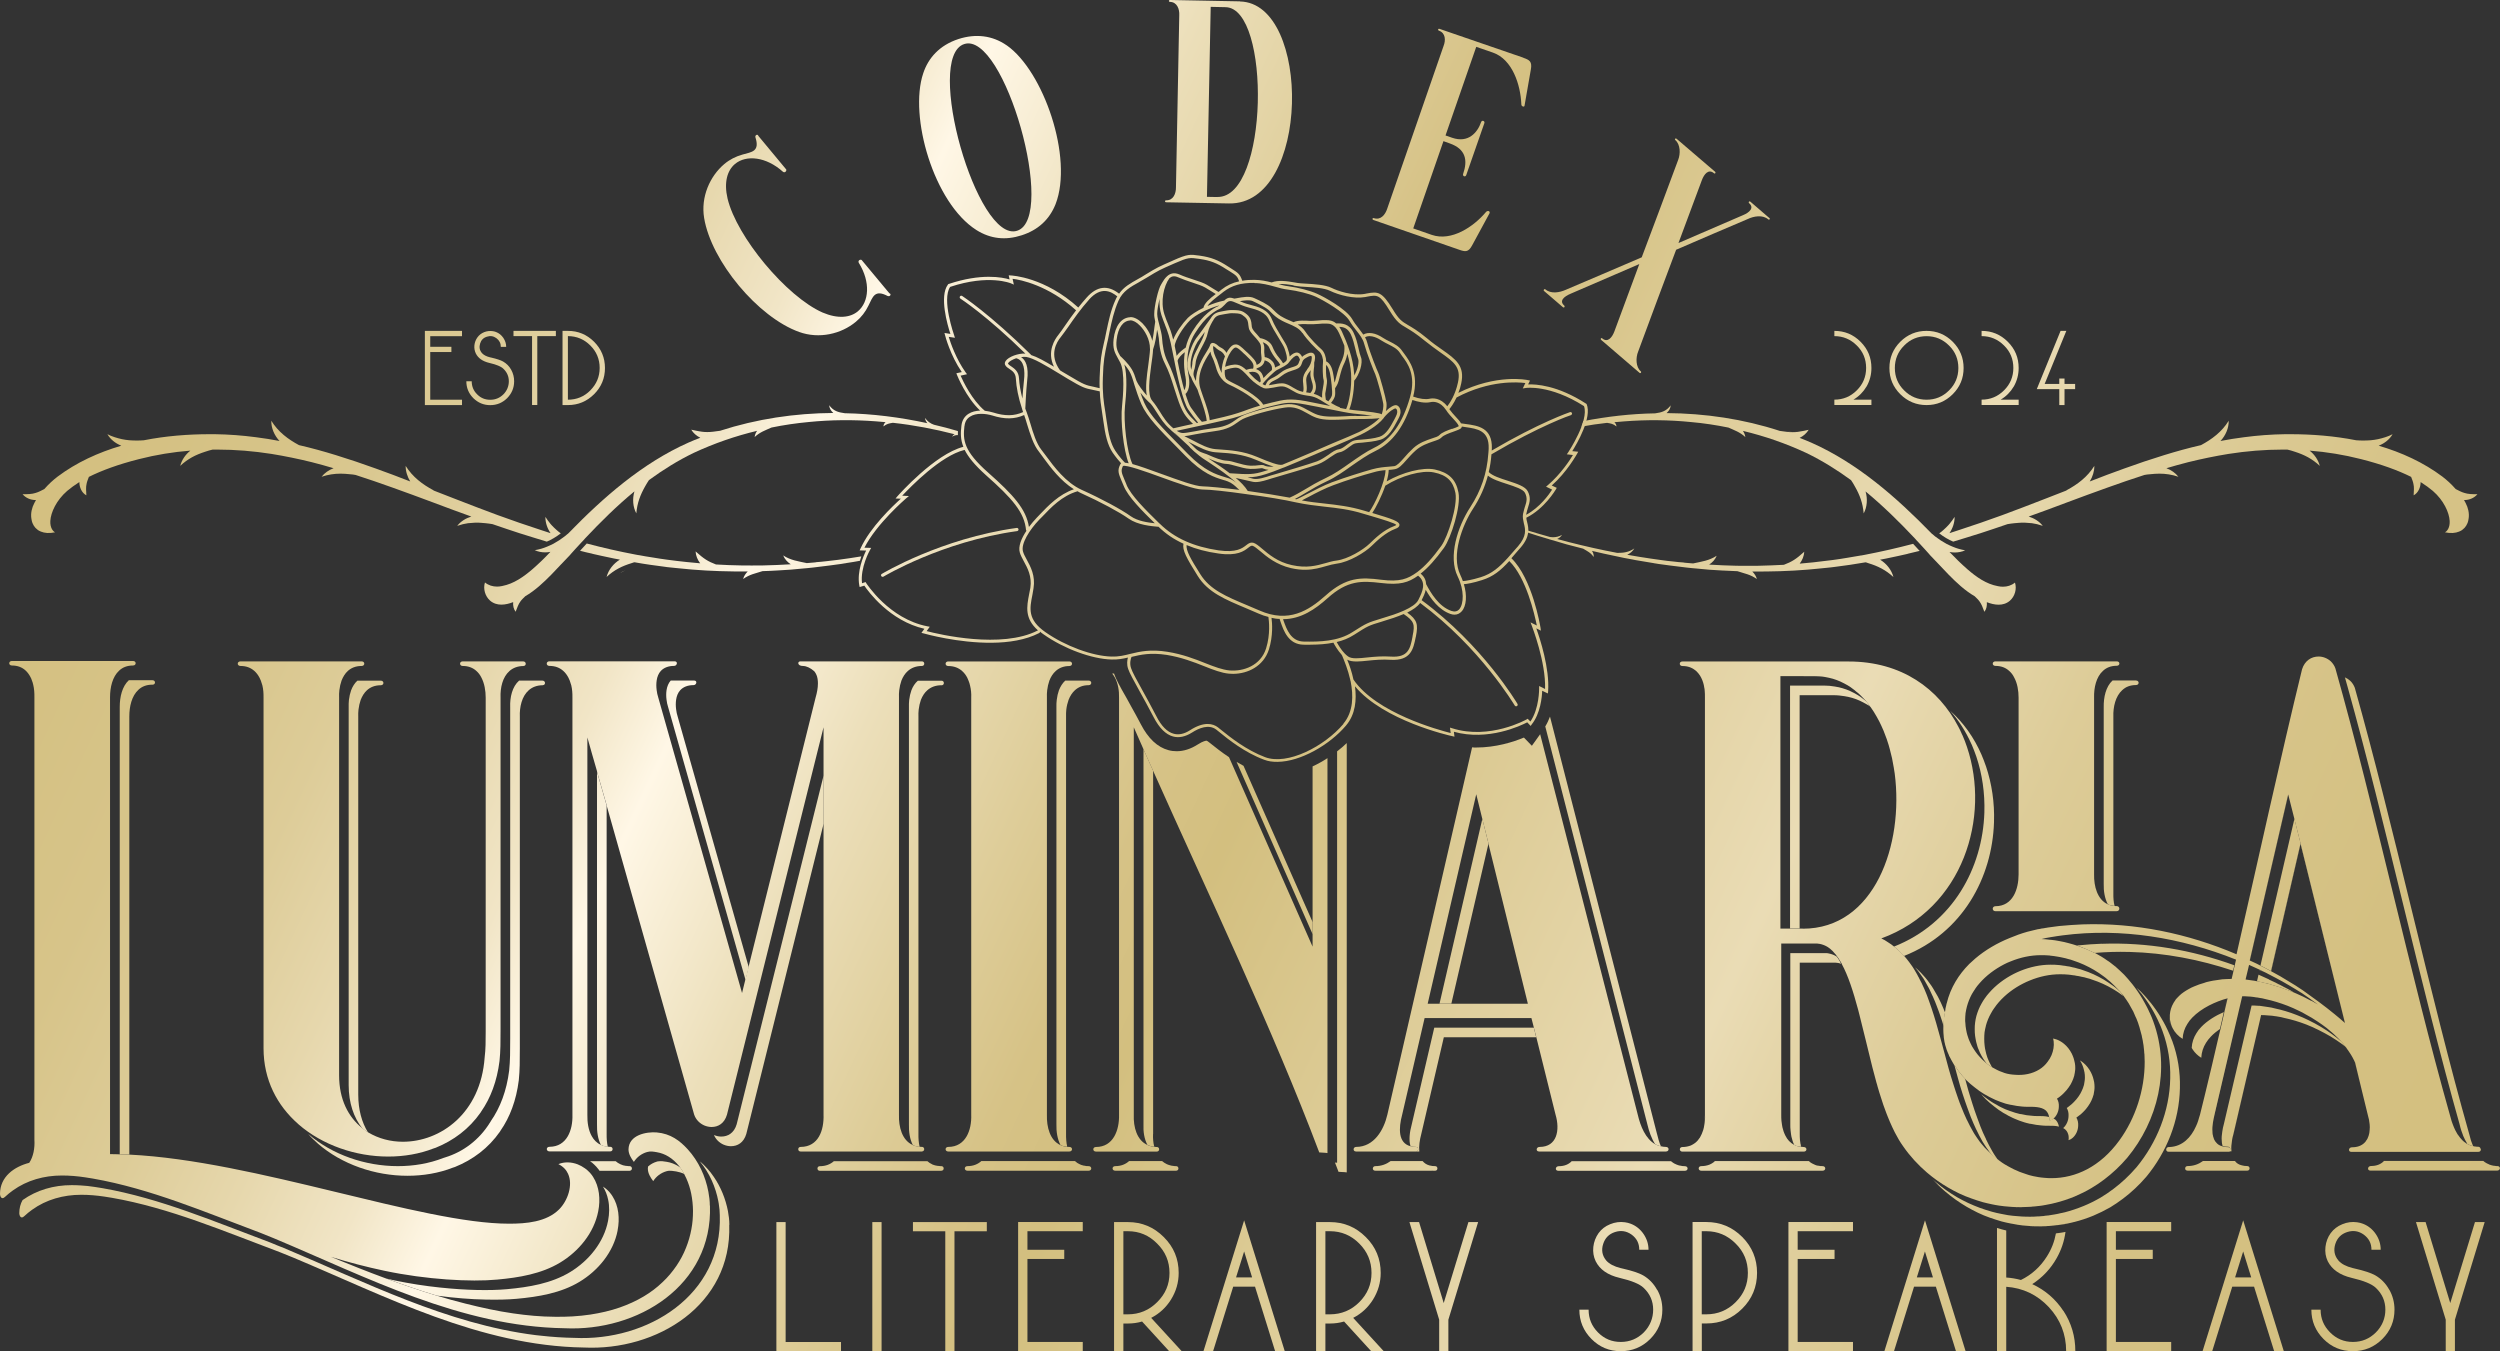 <?xml version="1.0" encoding="UTF-8"?><svg id="Layer_10" xmlns="http://www.w3.org/2000/svg" xmlns:xlink="http://www.w3.org/1999/xlink" viewBox="0 0 386.47 208.88"><rect x="0" y="0" width="386.47" height="208.88" fill="#333333" stroke="none"/><defs><style>.cls-1{fill:url(#Metallic_Gold);}.cls-1,.cls-2,.cls-3,.cls-4,.cls-5,.cls-6,.cls-7,.cls-8,.cls-9,.cls-10,.cls-11,.cls-12,.cls-13,.cls-14,.cls-15,.cls-16,.cls-17,.cls-18,.cls-19,.cls-20,.cls-21,.cls-22,.cls-23,.cls-24,.cls-25,.cls-26,.cls-27,.cls-28,.cls-29,.cls-30,.cls-31,.cls-32,.cls-33,.cls-34,.cls-35,.cls-36,.cls-37,.cls-38,.cls-39,.cls-40,.cls-41,.cls-42,.cls-43,.cls-44,.cls-45,.cls-46,.cls-47,.cls-48,.cls-49,.cls-50,.cls-51,.cls-52,.cls-53,.cls-54,.cls-55,.cls-56,.cls-57,.cls-58,.cls-59,.cls-60,.cls-61,.cls-62,.cls-63,.cls-64,.cls-65,.cls-66,.cls-67,.cls-68,.cls-69,.cls-70,.cls-71,.cls-72,.cls-73,.cls-74{stroke-width:0px;}.cls-2{fill:url(#Metallic_Gold-9);}.cls-3{fill:url(#Metallic_Gold-2);}.cls-4{fill:url(#Metallic_Gold-4);}.cls-5{fill:url(#Metallic_Gold-3);}.cls-6{fill:url(#Metallic_Gold-8);}.cls-7{fill:url(#Metallic_Gold-7);}.cls-8{fill:url(#Metallic_Gold-5);}.cls-9{fill:url(#Metallic_Gold-6);}.cls-10{fill:url(#Metallic_Gold-20);}.cls-11{fill:url(#Metallic_Gold-23);}.cls-12{fill:url(#Metallic_Gold-27);}.cls-13{fill:url(#Metallic_Gold-28);}.cls-14{fill:url(#Metallic_Gold-22);}.cls-15{fill:url(#Metallic_Gold-24);}.cls-16{fill:url(#Metallic_Gold-26);}.cls-17{fill:url(#Metallic_Gold-29);}.cls-18{fill:url(#Metallic_Gold-25);}.cls-19{fill:url(#Metallic_Gold-10);}.cls-20{fill:url(#Metallic_Gold-21);}.cls-21{fill:url(#Metallic_Gold-46);}.cls-22{fill:url(#Metallic_Gold-47);}.cls-23{fill:url(#Metallic_Gold-34);}.cls-24{fill:url(#Metallic_Gold-35);}.cls-25{fill:url(#Metallic_Gold-33);}.cls-26{fill:url(#Metallic_Gold-30);}.cls-27{fill:url(#Metallic_Gold-31);}.cls-28{fill:url(#Metallic_Gold-15);}.cls-29{fill:url(#Metallic_Gold-12);}.cls-30{fill:url(#Metallic_Gold-13);}.cls-31{fill:url(#Metallic_Gold-11);}.cls-32{fill:url(#Metallic_Gold-14);}.cls-33{fill:url(#Metallic_Gold-36);}.cls-34{fill:url(#Metallic_Gold-37);}.cls-35{fill:url(#Metallic_Gold-32);}.cls-36{fill:url(#Metallic_Gold-39);}.cls-37{fill:url(#Metallic_Gold-38);}.cls-38{fill:url(#Metallic_Gold-48);}.cls-39{fill:url(#Metallic_Gold-49);}.cls-40{fill:url(#Metallic_Gold-19);}.cls-41{fill:url(#Metallic_Gold-18);}.cls-42{fill:url(#Metallic_Gold-17);}.cls-43{fill:url(#Metallic_Gold-16);}.cls-44{fill:url(#Metallic_Gold-50);}.cls-45{fill:url(#Metallic_Gold-57);}.cls-46{fill:url(#Metallic_Gold-58);}.cls-47{fill:url(#Metallic_Gold-55);}.cls-48{fill:url(#Metallic_Gold-43);}.cls-49{fill:url(#Metallic_Gold-42);}.cls-50{fill:url(#Metallic_Gold-40);}.cls-51{fill:url(#Metallic_Gold-41);}.cls-52{fill:url(#Metallic_Gold-44);}.cls-53{fill:url(#Metallic_Gold-45);}.cls-54{fill:url(#Metallic_Gold-63);}.cls-55{fill:url(#Metallic_Gold-64);}.cls-56{fill:url(#Metallic_Gold-60);}.cls-57{fill:url(#Metallic_Gold-62);}.cls-58{fill:url(#Metallic_Gold-56);}.cls-59{fill:url(#Metallic_Gold-54);}.cls-60{fill:url(#Metallic_Gold-51);}.cls-61{fill:url(#Metallic_Gold-68);}.cls-62{fill:url(#Metallic_Gold-67);}.cls-63{fill:url(#Metallic_Gold-65);}.cls-64{fill:url(#Metallic_Gold-61);}.cls-65{fill:url(#Metallic_Gold-66);}.cls-66{fill:url(#Metallic_Gold-52);}.cls-67{fill:url(#Metallic_Gold-53);}.cls-68{fill:url(#Metallic_Gold-69);}.cls-69{fill:url(#Metallic_Gold-74);}.cls-70{fill:url(#Metallic_Gold-70);}.cls-71{fill:url(#Metallic_Gold-72);}.cls-72{fill:url(#Metallic_Gold-73);}.cls-73{fill:url(#Metallic_Gold-71);}.cls-74{fill:url(#Metallic_Gold-59);}</style><linearGradient id="Metallic_Gold" x1="-50.7" y1="119.12" x2="352.34" y2="306.68" gradientUnits="userSpaceOnUse"><stop offset="0" stop-color="#d3bf7f"/><stop offset=".09" stop-color="#d4c081"/><stop offset=".15" stop-color="#d7c489"/><stop offset=".2" stop-color="#ddcc98"/><stop offset=".24" stop-color="#e6d7ac"/><stop offset=".28" stop-color="#f1e5c6"/><stop offset=".31" stop-color="#fff7e6"/><stop offset=".37" stop-color="#ecdfba"/><stop offset=".43" stop-color="#decd99"/><stop offset=".47" stop-color="#d6c286"/><stop offset=".5" stop-color="#d3bf7f"/><stop offset=".68" stop-color="#eadcb5"/><stop offset=".7" stop-color="#e6d7ac"/><stop offset=".75" stop-color="#ddcc98"/><stop offset=".81" stop-color="#d7c489"/><stop offset=".88" stop-color="#d4c081"/><stop offset="1" stop-color="#d3bf7f"/></linearGradient><linearGradient id="Metallic_Gold-2" x1="-48.06" y1="113.45" x2="354.98" y2="301" xlink:href="#Metallic_Gold"/><linearGradient id="Metallic_Gold-3" x1="-45.61" y1="108.18" x2="357.43" y2="295.74" xlink:href="#Metallic_Gold"/><linearGradient id="Metallic_Gold-4" x1="-43.28" y1="103.19" x2="359.76" y2="290.75" xlink:href="#Metallic_Gold"/><linearGradient id="Metallic_Gold-5" x1="-41.19" y1="98.68" x2="361.85" y2="286.24" xlink:href="#Metallic_Gold"/><linearGradient id="Metallic_Gold-6" x1="-38.46" y1="92.83" x2="364.58" y2="280.39" xlink:href="#Metallic_Gold"/><linearGradient id="Metallic_Gold-7" x1="-35.63" y1="86.74" x2="367.41" y2="274.29" xlink:href="#Metallic_Gold"/><linearGradient id="Metallic_Gold-8" x1="-32.05" y1="79.06" x2="370.99" y2="266.61" xlink:href="#Metallic_Gold"/><linearGradient id="Metallic_Gold-9" x1="-27.64" y1="69.56" x2="375.4" y2="257.12" xlink:href="#Metallic_Gold"/><linearGradient id="Metallic_Gold-10" x1="-25.27" y1="64.48" x2="377.77" y2="252.03" xlink:href="#Metallic_Gold"/><linearGradient id="Metallic_Gold-11" x1="-22.09" y1="57.65" x2="380.95" y2="245.2" xlink:href="#Metallic_Gold"/><linearGradient id="Metallic_Gold-12" x1="-19.73" y1="52.57" x2="383.31" y2="240.13" xlink:href="#Metallic_Gold"/><linearGradient id="Metallic_Gold-13" x1="-16.59" y1="45.83" x2="386.45" y2="233.38" xlink:href="#Metallic_Gold"/><linearGradient id="Metallic_Gold-14" x1="-13.33" y1="38.83" x2="389.71" y2="226.38" xlink:href="#Metallic_Gold"/><linearGradient id="Metallic_Gold-15" x1="-10.97" y1="33.76" x2="392.07" y2="221.31" xlink:href="#Metallic_Gold"/><linearGradient id="Metallic_Gold-16" x1="-7.49" y1="26.27" x2="395.55" y2="213.82" xlink:href="#Metallic_Gold"/><linearGradient id="Metallic_Gold-17" x1="-4.36" y1="19.54" x2="398.68" y2="207.09" xlink:href="#Metallic_Gold"/><linearGradient id="Metallic_Gold-18" x1="-36.28" y1="88.15" x2="366.76" y2="275.7" xlink:href="#Metallic_Gold"/><linearGradient id="Metallic_Gold-19" x1="-48.28" y1="113.93" x2="354.76" y2="301.48" xlink:href="#Metallic_Gold"/><linearGradient id="Metallic_Gold-20" x1="-25.39" y1="64.74" x2="377.65" y2="252.29" xlink:href="#Metallic_Gold"/><linearGradient id="Metallic_Gold-21" x1="-31.59" y1="78.07" x2="371.45" y2="265.62" xlink:href="#Metallic_Gold"/><linearGradient id="Metallic_Gold-22" x1="-40.97" y1="98.22" x2="362.07" y2="285.77" xlink:href="#Metallic_Gold"/><linearGradient id="Metallic_Gold-23" x1="-24.56" y1="62.97" x2="378.48" y2="250.52" xlink:href="#Metallic_Gold"/><linearGradient id="Metallic_Gold-24" x1="-39.4" y1="94.84" x2="363.64" y2="282.39" xlink:href="#Metallic_Gold"/><linearGradient id="Metallic_Gold-25" x1="-38.36" y1="92.6" x2="364.68" y2="280.16" xlink:href="#Metallic_Gold"/><linearGradient id="Metallic_Gold-26" x1="-46.59" y1="110.3" x2="356.45" y2="297.85" xlink:href="#Metallic_Gold"/><linearGradient id="Metallic_Gold-27" x1="-55.38" y1="129.18" x2="347.66" y2="316.74" xlink:href="#Metallic_Gold"/><linearGradient id="Metallic_Gold-28" x1="-47.18" y1="111.57" x2="355.86" y2="299.12" xlink:href="#Metallic_Gold"/><linearGradient id="Metallic_Gold-29" x1="-56.52" y1="131.63" x2="346.52" y2="319.18" xlink:href="#Metallic_Gold"/><linearGradient id="Metallic_Gold-30" x1="-22.55" y1="58.64" x2="380.49" y2="246.2" xlink:href="#Metallic_Gold"/><linearGradient id="Metallic_Gold-31" x1="-18.83" y1="50.64" x2="384.21" y2="238.19" xlink:href="#Metallic_Gold"/><linearGradient id="Metallic_Gold-32" x1="-25.9" y1="65.83" x2="377.14" y2="253.39" xlink:href="#Metallic_Gold"/><linearGradient id="Metallic_Gold-33" x1="-11.67" y1="35.26" x2="391.37" y2="222.81" xlink:href="#Metallic_Gold"/><linearGradient id="Metallic_Gold-34" x1="-20.58" y1="54.39" x2="382.46" y2="241.95" xlink:href="#Metallic_Gold"/><linearGradient id="Metallic_Gold-35" x1="15.44" y1="-23" x2="418.48" y2="164.56" xlink:href="#Metallic_Gold"/><linearGradient id="Metallic_Gold-36" x1="2.22" y1="5.42" x2="405.26" y2="192.97" xlink:href="#Metallic_Gold"/><linearGradient id="Metallic_Gold-37" x1="4.91" y1="-.38" x2="407.95" y2="187.18" xlink:href="#Metallic_Gold"/><linearGradient id="Metallic_Gold-38" x1="-4.1" y1="18.98" x2="398.94" y2="206.53" xlink:href="#Metallic_Gold"/><linearGradient id="Metallic_Gold-39" x1="-29.46" y1="73.49" x2="373.58" y2="261.04" xlink:href="#Metallic_Gold"/><linearGradient id="Metallic_Gold-40" x1="-38.69" y1="93.33" x2="104.75" y2="160.08" xlink:href="#Metallic_Gold"/><linearGradient id="Metallic_Gold-41" x1="-37.75" y1="91.3" x2="365.29" y2="278.85" xlink:href="#Metallic_Gold"/><linearGradient id="Metallic_Gold-42" x1="-49.2" y1="115.9" x2="353.84" y2="303.46" xlink:href="#Metallic_Gold"/><linearGradient id="Metallic_Gold-43" x1="-21.95" y1="57.34" x2="381.09" y2="244.9" xlink:href="#Metallic_Gold"/><linearGradient id="Metallic_Gold-44" x1="-19.24" y1="51.52" x2="383.8" y2="239.07" xlink:href="#Metallic_Gold"/><linearGradient id="Metallic_Gold-45" x1="-12.02" y1="36.01" x2="391.02" y2="223.57" xlink:href="#Metallic_Gold"/><linearGradient id="Metallic_Gold-46" x1="13.98" y1="-19.86" x2="417.02" y2="167.7" xlink:href="#Metallic_Gold"/><linearGradient id="Metallic_Gold-47" x1="2.08" y1="5.72" x2="405.12" y2="193.27" xlink:href="#Metallic_Gold"/><linearGradient id="Metallic_Gold-48" x1="202.82" y1="110.96" x2="398.48" y2="202.01" xlink:href="#Metallic_Gold"/><linearGradient id="Metallic_Gold-49" x1="5.52" y1="-1.68" x2="408.56" y2="185.87" xlink:href="#Metallic_Gold"/><linearGradient id="Metallic_Gold-50" x1="11.49" y1="-14.51" x2="414.53" y2="173.04" xlink:href="#Metallic_Gold"/><linearGradient id="Metallic_Gold-51" x1="23.05" y1="-39.35" x2="426.09" y2="148.2" xlink:href="#Metallic_Gold"/><linearGradient id="Metallic_Gold-52" x1="31.08" y1="-56.6" x2="434.12" y2="130.95" xlink:href="#Metallic_Gold"/><linearGradient id="Metallic_Gold-53" x1="35.55" y1="-66.21" x2="438.59" y2="121.34" xlink:href="#Metallic_Gold"/><linearGradient id="Metallic_Gold-54" x1="34.39" y1="-63.72" x2="437.43" y2="123.83" xlink:href="#Metallic_Gold"/><linearGradient id="Metallic_Gold-55" x1="19.41" y1="-31.53" x2="422.45" y2="156.02" xlink:href="#Metallic_Gold"/><linearGradient id="Metallic_Gold-56" x1="34.83" y1="-64.66" x2="437.87" y2="122.89" xlink:href="#Metallic_Gold"/><linearGradient id="Metallic_Gold-57" x1="25.22" y1="-44.03" x2="428.26" y2="143.53" xlink:href="#Metallic_Gold"/><linearGradient id="Metallic_Gold-58" x1="27.47" y1="-48.86" x2="430.51" y2="138.69" xlink:href="#Metallic_Gold"/><linearGradient id="Metallic_Gold-59" x1="27.69" y1="-49.32" x2="430.73" y2="138.23" xlink:href="#Metallic_Gold"/><linearGradient id="Metallic_Gold-60" x1="-9.43" y1="30.44" x2="393.61" y2="217.99" xlink:href="#Metallic_Gold"/><linearGradient id="Metallic_Gold-61" x1="-19.04" y1="51.1" x2="384" y2="238.65" xlink:href="#Metallic_Gold"/><linearGradient id="Metallic_Gold-62" x1="-12.8" y1="37.69" x2="390.24" y2="225.25" xlink:href="#Metallic_Gold"/><linearGradient id="Metallic_Gold-63" x1="-6.71" y1="24.6" x2="396.33" y2="212.15" xlink:href="#Metallic_Gold"/><linearGradient id="Metallic_Gold-64" x1="-5.66" y1="22.35" x2="397.38" y2="209.9" xlink:href="#Metallic_Gold"/><linearGradient id="Metallic_Gold-65" x1="-4.4" y1="19.63" x2="398.64" y2="207.18" xlink:href="#Metallic_Gold"/><linearGradient id="Metallic_Gold-66" x1="-2.9" y1="16.4" x2="400.14" y2="203.96" xlink:href="#Metallic_Gold"/><linearGradient id="Metallic_Gold-67" x1="-2.2" y1="14.9" x2="400.84" y2="202.45" xlink:href="#Metallic_Gold"/><linearGradient id="Metallic_Gold-68" x1="32.73" y1="-60.15" x2="435.77" y2="127.4" xlink:href="#Metallic_Gold"/><linearGradient id="Metallic_Gold-69" x1="35.15" y1="-65.35" x2="438.19" y2="122.2" xlink:href="#Metallic_Gold"/><linearGradient id="Metallic_Gold-70" x1="36.78" y1="-68.86" x2="439.82" y2="118.7" xlink:href="#Metallic_Gold"/><linearGradient id="Metallic_Gold-71" x1="38.9" y1="-73.4" x2="441.93" y2="114.15" xlink:href="#Metallic_Gold"/><linearGradient id="Metallic_Gold-72" x1="-2.63" y1="15.83" x2="400.41" y2="203.39" xlink:href="#Metallic_Gold"/><linearGradient id="Metallic_Gold-73" x1="10.54" y1="-12.48" x2="413.58" y2="175.08" xlink:href="#Metallic_Gold"/><linearGradient id="Metallic_Gold-74" x1="8.15" y1="-7.33" x2="411.19" y2="180.22" xlink:href="#Metallic_Gold"/></defs><path class="cls-1" d="M121.45,207.46v-18.54h-1.43v19.97h9.99v-1.43h-8.56Z"/><path class="cls-3" d="M134.85,188.92v19.97h1.43v-19.97h-1.43Z"/><path class="cls-5" d="M141.13,188.92v1.42h5v18.55h1.42v-18.55h5v-1.42h-11.42Z"/><path class="cls-4" d="M167.38,190.33v-1.42h-9.99v19.97h9.99v-1.43h-8.55v-12.83h5.69v-1.42h-5.69v-2.87h8.55Z"/><path class="cls-8" d="M177.97,203.72c1.28-.66,2.29-1.6,3.06-2.83.78-1.27,1.18-2.63,1.18-4.11,0-2.17-.76-4.02-2.31-5.55-1.53-1.53-3.37-2.31-5.54-2.31h-2.14v19.97h1.44v-4.29h.7c.75,0,1.48-.1,2.19-.31l4.2,4.6h1.94l-4.73-5.16ZM174.36,203.18h-.7v-12.85h.7c1.77,0,3.27.64,4.52,1.91,1.27,1.25,1.91,2.76,1.91,4.54s-.64,3.27-1.91,4.52c-1.25,1.25-2.76,1.88-4.52,1.88Z"/><path class="cls-9" d="M192.33,188.65l-6.29,20.23h1.49l3.11-9.98h3.37l3.11,9.98h1.49l-6.28-20.23ZM191.08,197.47l1.25-4.01,1.23,4.01h-2.48Z"/><path class="cls-7" d="M209.2,203.72c1.28-.66,2.29-1.6,3.06-2.83.78-1.27,1.18-2.63,1.18-4.11,0-2.17-.76-4.02-2.31-5.55-1.53-1.53-3.37-2.31-5.54-2.31h-2.14v19.97h1.44v-4.29h.7c.75,0,1.48-.1,2.19-.31l4.2,4.6h1.94l-4.73-5.16ZM205.59,203.18h-.7v-12.85h.7c1.77,0,3.28.64,4.54,1.91,1.25,1.25,1.89,2.76,1.89,4.54s-.64,3.27-1.89,4.52-2.77,1.88-4.54,1.88Z"/><path class="cls-6" d="M227,188.92l-3.82,12.52-3.81-12.52h-1.49l4.6,15.09v4.88h1.42v-4.88l4.6-15.09h-1.49Z"/><path class="cls-2" d="M256.17,199.4c-.54-.99-1.27-1.73-2.19-2.26-.65-.36-1.68-.7-3.08-1.02-.14-.03-.26-.05-.38-.09-1-.25-1.73-.63-2.19-1.14-.64-.75-.81-1.62-.5-2.58.3-.94.9-1.55,1.83-1.85s1.78-.16,2.57.4c.79.58,1.18,1.35,1.18,2.33h1.43c0-.85-.25-1.67-.76-2.42-.51-.75-1.18-1.28-1.98-1.59-.29-.11-.59-.19-.9-.23-.78-.11-1.54-.01-2.29.3-.75.3-1.35.76-1.8,1.39-.44.63-.71,1.33-.8,2.11-.09.81.04,1.54.36,2.22.64,1.29,1.87,2.14,3.68,2.57,1.88.44,3.12.95,3.73,1.54.99.93,1.48,2.06,1.48,3.38s-.49,2.54-1.45,3.52c-.99.98-2.17,1.47-3.56,1.47s-2.54-.49-3.52-1.47c-.97-.98-1.45-2.14-1.45-3.52h-1.43c0,1.77.63,3.28,1.88,4.54s2.76,1.88,4.52,1.88,3.3-.63,4.55-1.88,1.88-2.77,1.88-4.54c0-1.09-.26-2.12-.79-3.07Z"/><path class="cls-19" d="M269.33,191.22c-1.53-1.53-3.38-2.31-5.55-2.31h-2.13v19.97h1.43v-4.29h.7c2.17,0,4.02-.76,5.55-2.29,1.53-1.53,2.29-3.37,2.29-5.53s-.76-4.02-2.29-5.55ZM268.31,201.3c-1.25,1.25-2.77,1.88-4.54,1.88h-.7v-12.85h.7c1.77,0,3.28.64,4.54,1.91,1.27,1.25,1.89,2.76,1.89,4.54s-.63,3.27-1.89,4.52Z"/><path class="cls-31" d="M286.45,190.33v-1.42h-9.98v19.97h9.98v-1.43h-8.55v-12.83h5.7v-1.42h-5.7v-2.87h8.55Z"/><path class="cls-29" d="M297.58,188.65l-6.28,20.23h1.49l3.1-9.98h3.37l3.11,9.98h1.49l-6.28-20.23ZM296.32,197.47l1.25-4.01,1.24,4.01h-2.49Z"/><path class="cls-30" d="M318.97,202.65c-1.22-1.84-2.82-3.22-4.81-4.14,1.6-1.04,2.87-2.39,3.8-4.06.71-1.27,1.15-2.59,1.34-4.01-.39.08-.79.14-1.18.19h-.04c-.1.03-.18.03-.26.04-.23,1.27-.69,2.46-1.4,3.57-1,1.59-2.34,2.81-4.01,3.63-.75-.2-1.5-.33-2.27-.38v-7.27c-.24-.06-.48-.13-.7-.18-.25-.06-.49-.14-.73-.21v19.04h1.43v-9.95c2.58.18,4.78,1.23,6.57,3.13,1.79,1.92,2.69,4.2,2.69,6.82h1.42c0-2.27-.61-4.35-1.84-6.23Z"/><path class="cls-32" d="M335.64,190.33v-1.42h-9.98v19.97h9.98v-1.43h-8.55v-12.83h5.7v-1.42h-5.7v-2.87h8.55Z"/><path class="cls-28" d="M346.77,188.65l-6.28,20.23h1.49l3.1-9.98h3.37l3.11,9.98h1.49l-6.28-20.23ZM345.52,197.47l1.25-4.01,1.24,4.01h-2.49Z"/><path class="cls-43" d="M369.36,199.4c-.54-.99-1.27-1.73-2.19-2.26-.65-.36-1.69-.7-3.08-1.02-.15-.03-.26-.05-.38-.09-1-.25-1.74-.63-2.19-1.14-.65-.75-.81-1.62-.51-2.58.3-.94.91-1.55,1.84-1.85s1.78-.16,2.56.4c.79.58,1.19,1.35,1.19,2.33h1.43c0-.85-.25-1.67-.76-2.42-.51-.75-1.18-1.28-1.98-1.59-.29-.11-.59-.19-.91-.23-.78-.11-1.53-.01-2.28.3-.75.3-1.35.76-1.81,1.39-.45.63-.71,1.33-.8,2.11-.09.81.03,1.54.35,2.22.65,1.29,1.88,2.14,3.68,2.57,1.88.44,3.13.95,3.75,1.54.99.93,1.48,2.06,1.48,3.38s-.49,2.54-1.47,3.52c-.98.98-2.17,1.47-3.55,1.47s-2.54-.49-3.52-1.47c-.98-.98-1.47-2.14-1.47-3.52h-1.43c0,1.77.63,3.28,1.88,4.54s2.77,1.88,4.54,1.88,3.3-.63,4.55-1.88,1.88-2.77,1.88-4.54c0-1.09-.26-2.12-.79-3.07Z"/><path class="cls-42" d="M382.6,188.92l-3.82,12.52-3.81-12.52h-1.49l4.6,15.09v4.88h1.42v-4.88l4.6-15.09h-1.49Z"/><path class="cls-41" d="M93.96,177.27c-.06,0-.12,0-.18-.01-.31-.04-.59-.12-.85-.25h-.03c-.48-.92-.64-2.08-.61-3.2v-54.55.06s1.49,5.19,1.49,5.19v50.79c-.01.67.03,1.34.18,1.98Z"/><path class="cls-40" d="M97.36,180.99h-4.68c-.03-.06-.07-.1-.1-.15-.27-.36-.52-.62-.71-.8-.21-.21-.43-.39-.64-.52,0,0-.01,0-.01-.01h3.96c.21.19.45.34.71.46h.01s.01.01.01.01c.25.13.54.21.85.25h.04s.09.01.13.01h.01c.12.03.25.03.39.03.46,0,.48.68.03.71Z"/><path class="cls-10" d="M115.75,149.53l-.19.77-.1.42-.21.77-11.96-42.16c-.12-.37-.21-.77-.25-1.15-.07-.52-.07-1.01,0-1.49.09-.58.3-1.1.65-1.49h3.61c.55,0,.39.71-.09.71-.92,0-1.59.3-2.04.77-.36.39-.57.91-.65,1.49-.07.48-.07.97,0,1.49.04.37.13.77.25,1.15l10.98,38.71Z"/><path class="cls-20" d="M127.32,119.88v7.45l-7.55,30.31-4.4,17.65c-.4,1.35-1.35,1.9-2.38,1.9h-.01c-.37,0-.76-.09-1.12-.24-.64-.28-1.2-.79-1.49-1.49.36.15.74.24,1.12.24h.01c1.03,0,1.98-.55,2.38-1.9l4.4-17.65,9.04-36.27Z"/><path class="cls-14" d="M145.53,180.99h-18.8c-.48,0-.48-.71,0-.71.92,0,1.64-.3,2.17-.77h14.47c.21.19.43.34.7.46h.03v.03s.06.03.1.04c.24.09.48.16.74.19.06.01.12.01.18.01h.01c.12.03.25.03.39.03.48,0,.48.71,0,.71Z"/><path class="cls-11" d="M145.53,105.93c-.92,0-1.64.3-2.17.77-.45.39-.77.91-1,1.49-.16.46-.28.97-.34,1.49-.04.37-.06.77-.04,1.15v64.47c-.01.67.03,1.34.18,1.98-.06,0-.12,0-.18-.01-.27-.03-.51-.1-.74-.19-.04-.01-.07-.03-.1-.04,0,0-.01,0-.01-.01h-.01c-.48-.92-.64-2.08-.61-3.2v-64.47c-.01-.37,0-.77.04-1.15.06-.52.18-1.03.34-1.49.22-.58.55-1.1,1-1.49h3.66c.48,0,.48.71,0,.71Z"/><path class="cls-15" d="M58.86,105.93c-.91,0-1.61.3-2.13.77-.43.39-.74.91-.97,1.49-.16.46-.28.97-.34,1.49-.04.37-.06.77-.04,1.15v58.39c0,2.33.55,4.28,1.5,5.83-.3-.19-.59-.4-.86-.61t-.03-.03s0-.01-.01-.01c-1.29-1.65-2.08-3.88-2.08-6.66v-58.39c-.01-.37,0-.77.04-1.15.06-.52.18-1.03.34-1.49.22-.58.54-1.1.97-1.49h3.61c.55,0,.55.71,0,.71Z"/><path class="cls-18" d="M83.91,105.93c-.92,0-1.64.3-2.17.77-1.07.94-1.44,2.59-1.38,4.12v51.28c0,1.89,0,3.32-.16,4.89-.39,3.12-1.38,5.73-2.84,7.82-.01.04-.04.09-.07.12-1.78,2.56-4.21,4.36-6.96,5.47-.1.03-.21.07-.31.1-2.2.86-4.6,1.26-7.03,1.26-5.04,0-10.17-1.77-13.86-4.98l-.06-.06c-.51-.45-1-.92-1.43-1.43,3.69,3.21,8.82,4.98,13.86,4.98,2.44,0,4.83-.4,7.03-1.26.1-.03.21-.07.31-.1,2.71-.83,5.25-2.66,6.96-5.47.03-.03.06-.07.07-.12,1.46-2.1,2.45-4.7,2.84-7.82.16-1.58.16-3,.16-4.89v-51.28c-.06-1.53.31-3.18,1.38-4.12h3.58c.55,0,.55.71.07.71Z"/><path class="cls-16" d="M23.54,105.84c-.92,0-1.62.3-2.14.79-1.04.95-1.41,2.6-1.41,4.12v67.73h-.13c-.46-.03-.91-.04-1.35-.04v-69.17c0-1.52.37-3.17,1.41-4.12h3.63c.55,0,.55.7,0,.7Z"/><path class="cls-12" d="M95.48,190.21c-.64,3.33-2.99,6.19-5.89,7.94-2.9,1.75-6.35,2.32-9.73,2.63-1.32.12-2.94.16-4.74.12-2.31-.04-4.92-.25-7.58-.61-2.62-.79-5.21-1.68-7.78-2.63.42.1.83.19,1.25.28,2.33.49,4.73.86,7.03,1.1h.03c4,.43,7.72.49,10.31.25,3.38-.31,6.83-.88,9.73-2.63,2.9-1.75,5.25-4.61,5.89-7.94.21-1.09.24-2.22.01-3.27-.15-.73-.42-1.41-.8-2.02.07.04.13.1.21.15.18.12.31.22.46.37h.01c.22.21.42.43.59.67.07.09.13.18.19.28.98,1.52,1.16,3.49.8,5.31Z"/><path class="cls-13" d="M105.78,181.48c-.4-.19-.82-.31-1.25-.39-.22-.04-.45-.07-.65-.09-.27-.03-.55-.03-.85.06-.85.24-1.59.79-2.05,1.53-.43-.57-.83-1.22-.83-1.93,0-.12.01-.22.03-.33.39-.36.86-.61,1.37-.76.07-.03.15-.04.22-.04.45-.07.83,0,1.28.07.65.1,1.28.34,1.84.7.1.06.19.12.28.19.22.31.43.64.61.98Z"/><path class="cls-17" d="M112.73,189.35c.43,12.37-11.17,19.51-22.49,18.96-16.02-.25-30.53-7.87-44.88-13.89-.7-.27-1.4-.55-2.1-.85-8.49-3.17-17.01-6.84-25.94-8.4-.4-.07-.79-.13-1.19-.19-1.19-.18-2.38-.28-3.58-.28-2.75,0-5.4.74-7.58,2.31-.42.3-.82.62-1.2.98-.12.1-.25.22-.4.21-.28-.01-.37-.37-.39-.64,0-.77.18-1.46.51-2.04,2.19-1.56,4.83-2.31,7.58-2.31.43,0,.88.01,1.31.04h.03c.74.04,1.5.12,2.25.24.4.06.79.12,1.19.19,8.92,1.56,17.44,5.23,25.94,8.4.7.3,1.4.58,2.1.85,12.55,5.26,25.24,11.76,38.95,13.47.28.04.57.06.85.09,1.68.19,3.38.3,5.09.33,11.32.55,22.92-6.59,22.49-18.96,0-.57-.06-1.13-.15-1.7v-.03c-.03-.13-.04-.27-.07-.4-.42-2.23-1.38-4.43-2.87-6.19.43.33.8.71,1.17,1.12.36.39.68.8.98,1.25,1.1,1.58,1.84,3.44,2.2,5.31.13.7.22,1.41.22,2.13Z"/><path class="cls-26" d="M168.29,105.21h-3.61c-.43.39-.75.91-.98,1.49-.16.46-.28.96-.34,1.49-.05.39-.06.76-.05,1.14v64.47c-.03,1.13.14,2.28.63,3.21h.01c.11.06.21.11.31.13.16.08.35.1.54.11.01.01.03.01.05.01h.04s.05.01.06.01h.03c-.15-.64-.19-1.32-.18-1.99v-64.46c-.01-.38,0-.76.04-1.15.06-.51.19-1.03.35-1.48.23-.59.55-1.1.98-1.49.53-.48,1.22-.78,2.12-.78.54,0,.54-.71,0-.71ZM168.29,180.27c-.11,0-.21,0-.31-.01h-.05s-.04,0-.06-.01c-.03,0-.05,0-.09-.03-.19-.01-.36-.04-.53-.11-.11-.01-.21-.06-.31-.13h-.03c-.26-.11-.51-.28-.73-.49h-14.48c-.54.48-1.24.78-2.14.78-.55,0-.55.71,0,.71h18.73c.54,0,.54-.71,0-.71Z"/><path class="cls-27" d="M206.7,116.14v63.6l-.33-.02c.2.48.38.95.55,1.43l.94.05.33.04v-66.37c-.46.45-.97.88-1.49,1.28ZM192.24,118.39c-.36-.2-.73-.4-1.08-.61l11.76,26.65v-1.87l-10.68-24.16ZM181.8,180.27c-.14,0-.26,0-.39-.03h-.01c-.23-.03-.43-.05-.63-.13-.15-.03-.26-.09-.4-.15h-.01s0-.01-.01-.01c-.25-.13-.49-.26-.7-.46h-5.11c-.54.49-1.24.78-2.13.78-.56,0-.56.71,0,.71h9.4c.48,0,.48-.71,0-.71ZM178.26,175.28v-56.14c-.4-.91-.83-1.82-1.23-2.73h0c-.09-.21-.18-.41-.26-.61v58.01c-.05,1.12.11,2.26.61,3.18.01,0,.01.01.01.01h.01c.14.06.25.11.4.15.19.08.4.1.63.11-.16-.63-.21-1.3-.18-1.98Z"/><path class="cls-35" d="M221.31,180.81c.03.05.08.11.11.18h.01c-.04-.06-.09-.13-.13-.18Z"/><path class="cls-25" d="M221.86,180.27c-.31,0-.59-.03-.83-.1h-.03c-.48-.13-.81-.36-1.08-.68h-4.95c-.65.48-1.44.78-2.36.78-.48,0-.55.71,0,.71h8.8c-.04-.06-.09-.13-.11-.18.04.05.09.11.13.18h.43c.46,0,.46-.71,0-.71ZM229.16,126.63h0s-.01-.03-.01-.03l-6.62,28.56h1.83l5.74-24.74v-.03l-.94-3.77ZM237.3,159.63l-.19-.76h-15.39l-3.48,14.94c-.33,1.2-.48,2.46-.19,3.38h.01c.24.08.5.11.81.11.48,0,.48.71,0,.71h.54c-.09-.83.06-1.79.31-2.73l3.48-14.93h14.28l-.19-.73ZM256.15,175.28l-16.54-64.5c-.19.51-.43,1.03-.73,1.52l15.78,61.5c.25,1.07.63,2.18,1.2,3.07h.01c.11.06.23.13.35.16.08.05.16.08.25.1.09.04.18.05.28.06-.26-.6-.45-1.28-.6-1.92Z"/><path class="cls-23" d="M260.49,180.99h-19.59c-.57,0-.48-.71.07-.71.89,0,1.55-.3,1.99-.77h15.36c.15.13.33.25.51.36h.01c.1.06.22.12.34.16.07.04.16.07.25.09.09.04.19.06.3.07.22.06.48.09.74.09.55,0,.55.71,0,.71Z"/><path class="cls-24" d="M330.2,105.19h-3.62c-1.04.94-1.4,2.61-1.37,4.12v27.34c-.03,1.08.15,2.23.63,3.13h.01c.25.14.49.2.85.24.05.01.11.01.18.03h.01c-.16-.61-.2-1.28-.19-1.92v-27.32c-.05-1.53.33-3.18,1.37-4.12.51-.49,1.22-.79,2.13-.79.54,0,.54-.7,0-.7Z"/><path class="cls-33" d="M355.64,130.35l-.15.65-4.42,19.11s.02.01.02.01l4.41-19.08.15-.65v-.05ZM345.27,175.27c-.05.2-.1.38-.14.56.04-.19.1-.36.15-.56l4.26-18.34-4.27,18.34ZM337.8,180.62c0,.09.01.19.09.24-.06-.05-.09-.15-.09-.24ZM326.22,186.64c.66-.4,1.32-.84,1.96-1.33-.64.48-1.29.93-1.96,1.33ZM316.51,189.52c-.39.03-.79.04-1.18.04-.88.03-1.75-.04-2.64-.13.88.1,1.75.16,2.63.15.58,0,1.14-.03,1.7-.09-.18.03-.35.03-.51.03ZM319.38,189.17c-.43.09-.85.15-1.27.21.1-.01.2-.02.3-.02.33-.05.65-.1.97-.16.11-.03.21-.05.33-.08-.1.01-.21.04-.33.05ZM312.9,173.49h.01c.11.04.23.08.34.1-.11-.03-.24-.06-.35-.1Z"/><path class="cls-34" d="M343.76,156.49v-.03c-1.27.55-2.53,1.32-3.47,2.29-.3.3-.55.63-.75.97-.43.68-.69,1.43-.73,2.27.05.09.1.18.16.26.33.5.78.94,1.32,1.27.04-.85.3-1.63.73-2.31.21-.34.46-.66.76-.97.41-.44.89-.81,1.39-1.17h0c.1-.43.19-.81.29-1.23h0c.1-.46.21-.93.31-1.37h-.01ZM324.89,145.89c-1.19.04-2.37.13-3.56.25h-.01c-.09.01-.16.01-.25.03.09.03.16.06.25.09.33.11.65.24.98.38.05.01.11.04.15.06.38.16.75.33,1.1.5.01,0,.03.01.04.01.08.03.13.06.2.09,0,.01.01.01.01.01h.03c1.78-.15,3.55-.2,5.33-.15.03-.01.06-.01.09,0,5.4.14,10.79,1.17,15.96,2.9h0c.01-.09.04-.18.05-.25.05-.2.09-.39.14-.59-6.54-2.37-13.5-3.58-20.49-3.32ZM347.4,180.26c-.31,0-.59-.04-.83-.11-.48-.1-.81-.33-1.05-.64-.01,0-.01-.01-.01-.03h-4.96c-.66.49-1.45.78-2.37.78-.13,0-.21.04-.29.11-.06.08-.09.16-.09.25s.03.19.09.24c.06.06.15.11.29.11h9.22c.48,0,.48-.71,0-.71ZM349.74,150.15c-.06-.03-.13-.06-.19-.1-.07-.04-.16-.08-.25-.13h-.03s.01.04.01.04c.08.04.16.08.25.11.13.05.25.11.38.16-.06-.04-.11-.06-.18-.09ZM354.7,126.61h0s-.01-.04-.01-.04l-5.25,22.69h.01c.09.05.16.09.25.14.08.04.15.08.23.11.39.2.76.4,1.14.6l4.42-19.11.15-.65-.94-3.73ZM354.35,153.26s-.04-.01-.06-.03c-.07-.05-.15-.08-.23-.14-.23-.11-.45-.24-.66-.35-.05-.03-.07-.05-.13-.06-.15-.09-.3-.16-.45-.24-.13-.08-.26-.14-.4-.21-.03-.03-.05-.04-.1-.04-.19-.11-.38-.2-.55-.29-.33-.16-.66-.31-.99-.46h-.01v-.03c-.54-.25-1.09-.5-1.63-.74l-.24,1.03c.39.06.75.14,1.13.24.31.06.63.14.93.23.19.05.38.11.56.18h.01c.35.09.68.19,1,.3.18.05.34.11.51.19.23.08.45.15.66.24.35.15.7.28,1.07.44-.15-.09-.29-.16-.43-.25ZM362.46,161.62s-.04-.06-.07-.08c-.11-.15-.2-.29-.34-.41h-.01c-.01-.05-.03-.06-.05-.08h-.01l-.04-.05c-.13-.1-.26-.2-.39-.31-.14-.11-.29-.24-.41-.34-.46-.35-.94-.7-1.43-1.03-.6-.4-1.23-.76-1.84-1.1-.34-.19-.66-.35-1-.51-.59-.3-1.2-.56-1.82-.8-1.14-.45-2.28-.79-3.42-1.03-.31-.09-.61-.15-.93-.19-.19-.04-.36-.06-.54-.08-.18-.04-.36-.06-.54-.08-.19-.04-.36-.05-.56-.05-.34-.03-.66-.04-.99-.04l-4.29,18.34c-.05.19-.09.36-.14.56-.04.19-.07.38-.1.58-.08.5-.13.98-.08,1.43,0,.08,0,.15.01.23,0,.02,0,.04.01.06,0,.1.03.2.05.29.01.08.03.16.06.24.24.08.51.1.83.1.48,0,.48.71,0,.71h.54s-.01-.1-.01-.15c-.05-.44,0-.92.08-1.42.03-.2.05-.39.1-.59.04-.19.09-.36.14-.56l4.27-18.34c.33,0,.65.01,1,.05.19,0,.36.01.56.04.04,0,.09.01.13.01.14.01.28.04.41.06.18.01.35.05.53.08.31.05.63.1.94.2,1.13.24,2.28.58,3.42,1.02.61.24,1.22.51,1.82.81.34.16.66.33.99.51.63.33,1.25.7,1.84,1.1.49.33.97.66,1.43,1.03h.01c-.05-.08-.1-.15-.16-.23ZM382.18,176.84c-.07-.18-.14-.36-.2-.54-.1-.34-.2-.69-.28-1.03-6.08-21.48-11.62-47.46-17.68-68.96-.08-.2-.18-.4-.3-.58-.11-.18-.25-.34-.41-.49-.25-.23-.54-.41-.84-.54.04.03.05.08.06.13.13.45.25.9.38,1.35,5.92,21.21,11.37,46.56,17.31,67.61.07.34.18.68.28,1.02.06.19.13.36.2.54.04.15.1.3.18.45.1.26.24.51.39.76.05.1.09.19.14.28h.01s.01.01.01.01c.07.05.16.09.25.11.04.03.08.05.11.05.01.01.02.03.05.04.04.03.1.04.15.05.1.04.21.06.33.09-.06-.11-.1-.24-.13-.35ZM386.36,180.37c-.08-.08-.18-.11-.31-.11-.15,0-.28,0-.4-.04-.1,0-.23-.01-.33-.05h-.04c-.13-.04-.23-.06-.34-.1-.06-.01-.14-.04-.2-.09-.04,0-.08-.02-.1-.04-.1-.04-.19-.08-.26-.13-.18-.1-.34-.2-.49-.34h-15.37s-.05.06-.06.08c-.44.43-1.08.7-1.93.7-.54,0-.64.71-.1.71h19.61c.14,0,.24-.05.31-.13.14-.11.14-.35,0-.48ZM335.79,160.89c-.21-.56-.45-1.13-.71-1.68-.2-.43-.41-.84-.64-1.25-.46-.83-.99-1.65-1.58-2.44-.19-.26-.4-.53-.63-.78-.1-.14-.23-.28-.33-.4-.21-.24-.41-.48-.63-.7-.2-.23-.43-.45-.66-.65-.11-.11-.23-.21-.33-.3.03.06.09.1.13.16.11.14.23.26.33.4.23.25.44.51.63.79.6.79,1.12,1.6,1.58,2.43.23.43.45.84.64,1.25.04.09.07.16.11.25.23.46.43.95.6,1.43.88,2.39,1.25,4.84,1.19,7.26.01.03.01.04,0,.06-.1,5.04-2.06,9.9-5.2,13.71-1.12,1.3-2.32,2.42-3.6,3.38-.64.48-1.3.93-1.97,1.33-.85.49-1.72.93-2.61,1.29-.97.4-1.96.73-2.96.99-.03,0-.06.01-.07.01-.18.04-.34.09-.51.11-.31.08-.64.15-.96.2-.28.04-.54.09-.8.13-.06.01-.11.01-.18.03h-.04c-.18.03-.34.04-.53.05-.02.03-.07.03-.1.03-.15.01-.29.03-.41.03-.18.03-.36.03-.53.03-.39.04-.79.05-1.17.05-.88.01-1.75-.05-2.66-.14-.25-.03-.51-.08-.79-.1-.35-.06-.69-.13-1.05-.2-.48-.09-.95-.2-1.42-.33-.61-.18-1.23-.36-1.84-.59s-1.23-.48-1.83-.76c-.59-.28-1.19-.59-1.75-.91-1.14-.68-2.23-1.44-3.25-2.32-.19-.15-.36-.31-.54-.49.64.7,1.3,1.37,2.02,1.97,1.03.88,2.12,1.65,3.26,2.32.56.34,1.17.64,1.75.93.6.29,1.2.54,1.83.76.61.21,1.22.41,1.84.59.15.04.3.08.45.11.09.03.16.04.25.06.24.05.48.1.71.15.11.03.24.05.35.06.24.05.46.09.7.13.26.04.54.08.79.11.89.09,1.77.15,2.64.13.39,0,.79-.01,1.18-.04.16,0,.34,0,.51-.03.14,0,.28-.03.43-.04.03,0,.08,0,.1-.01.14-.01.26-.02.4-.05.04,0,.08,0,.13-.01h.04c.41-.06.84-.13,1.27-.21.11-.01.23-.04.33-.05.11-.03.23-.05.34-.08.19-.03.35-.08.53-.13.01,0,.04-.01.08-.01.99-.25,1.99-.58,2.96-.98.89-.38,1.75-.8,2.61-1.29.66-.4,1.32-.85,1.96-1.33,1.28-.96,2.48-2.08,3.6-3.38,3.16-3.81,5.11-8.67,5.21-13.72.01-.01.01-.04,0-.05.06-2.41-.31-4.86-1.19-7.26ZM328.08,153.71c-.06-.08-.11-.16-.19-.24-.04-.05-.08-.11-.13-.15h-.01s-.01-.04-.01-.05h-.01s-.03,0-.03-.01c-.11-.11-.24-.23-.35-.31-.23-.19-.45-.39-.69-.55-.48-.35-.97-.68-1.47-.98-1.01-.59-2.08-1.09-3.18-1.44-.26-.1-.55-.2-.83-.25-.28-.09-.55-.16-.84-.21-.28-.08-.55-.14-.83-.16-.19-.05-.35-.06-.51-.08-.13-.02-.26-.04-.41-.06-.09-.01-.18-.01-.25-.03-.45-.05-.89-.06-1.33-.06h-.03c-1.57,0-3.17.35-4.69.97-.33.13-.65.29-.98.45-1.45.74-2.78,1.74-3.81,2.93-.24.26-.45.53-.64.81,0,0-.01,0-.01.01-.2.28-.38.56-.54.86-.34.59-.59,1.23-.78,1.89h0c-.09.34-.16.68-.2,1.03-.05.34-.06.68-.06,1.02,0,.16,0,.34.01.5,0,.04,0,.09.01.13.01.29.06.56.11.86.03.18.06.34.1.5.06.24.13.46.19.69.05.16.11.33.19.49.11.31.26.63.43.93.09.15.18.29.26.44.15.25.34.49.51.73h.01s.04.02.05.05c.05.04.1.08.16.13.18.13.35.25.55.36.03.04.06.05.11.08-.06-.1-.11-.19-.18-.3-.16-.29-.31-.6-.44-.92-.08-.16-.13-.33-.18-.49-.08-.23-.14-.45-.19-.69-.05-.16-.08-.33-.11-.5-.04-.3-.09-.59-.1-.88-.01-.04-.01-.09-.01-.13-.01-.16-.01-.33-.01-.49,0-.34.01-.69.05-1.03.05-.34.13-.68.21-1v-.03c.18-.65.44-1.29.78-1.88.16-.3.34-.6.54-.86,0-.01.01-.01.01-.01.19-.29.4-.55.64-.83,1.03-1.19,2.34-2.18,3.8-2.92.34-.16.66-.33.99-.45,1.52-.63,3.12-.97,4.69-.97h.02c.43,0,.88.01,1.33.06.06.01.16.01.25.03h.01c.15.01.26.03.4.06.16.01.33.03.5.08.29.03.55.09.84.16.28.04.56.11.83.2.29.06.56.15.84.26,1.09.35,2.17.84,3.18,1.44.5.29.99.61,1.47.98.06.05.11.08.16.11-.08-.1-.15-.19-.24-.29ZM317.77,173.11c-.11-.09-.21-.16-.34-.23-.06.08-.16.14-.25.2s-.18.1-.28.13c-.06.04-.09.05-.14.06.03-.2.05-.4.01-.6-.64-.16-1.37-.14-1.8-.14h-.05c-.29,0-.56-.01-.85-.05-.53-.03-1.05-.11-1.57-.24-.1,0-.19-.01-.26-.03-.16-.05-.33-.08-.48-.13-.11-.03-.24-.05-.35-.1-.49-.15-.97-.33-1.43-.51-.24-.11-.48-.21-.7-.33-.2-.1-.41-.21-.6-.34-.16-.08-.31-.16-.46-.25-.25-.15-.51-.31-.74-.48-.24-.16-.48-.34-.7-.51-.19-.15-.38-.29-.55-.44.04.05.09.09.14.14.03.06.09.1.13.16.08.09.16.18.25.26l.04.04c.05.06.1.11.16.18.41.41.87.79,1.32,1.14.23.19.46.36.7.53.24.16.49.33.74.48.15.09.3.18.46.25.2.13.4.24.61.33.23.13.46.23.7.33.45.2.93.38,1.43.53.11.04.24.08.35.1.14.05.29.08.44.11.01,0,.03.01.04.01.07.01.16.03.25.03.53.11,1.04.21,1.58.24.29.03.56.05.85.05h.38c.43-.01.98,0,1.48.13h0v-.04c-.08-.39-.23-.73-.5-1ZM300.66,156.47c-.08-.19-.15-.4-.24-.59-.14-.31-.26-.63-.41-.93-.14-.28-.26-.56-.41-.83-.04-.06-.06-.13-.09-.16-.14-.25-.28-.5-.43-.74-.15-.29-.33-.55-.49-.81-.4-.58-.81-1.14-1.28-1.64-.01-.01-.03-.05-.06-.06-.2-.24-.41-.46-.64-.66-.03-.04-.08-.08-.11-.11-.06-.05-.14-.11-.2-.18l-.26-.23c.39.44.73.91,1.07,1.4.18.25.35.51.5.8.15.24.28.49.41.74.03.05.06.11.09.16.15.28.29.55.41.84.05.09.09.18.13.28.11.2.2.43.29.64.14.31.28.64.39.95.14.33.25.65.38,1,.11.33.24.65.34.99.14.41.29.85.4,1.28v-.08c0-.05,0-.11.01-.18v-.04c0-.05,0-.08.03-.13,0-.1,0-.23.01-.33.01-.1.01-.21.03-.31,0-.06.01-.13.01-.19.03-.11.04-.21.05-.34,0-.03,0-.06.01-.11.04-.14.06-.29.09-.41t-.01-.04ZM308.72,179.09c-.06-.08-.1-.14-.15-.2-.21-.3-.41-.61-.59-.93-.34-.61-.68-1.22-.97-1.85v-.03c-.33-.64-.6-1.29-.86-1.94-.18-.45-.34-.89-.5-1.35-.28-.75-.54-1.52-.78-2.29-.4-1.23-.76-2.49-1.09-3.75,0,0-.01,0-.01-.01-.09-.09-.18-.18-.25-.26-.05-.06-.1-.11-.14-.16-.06-.06-.1-.11-.15-.16-.01-.03-.03-.04-.03-.05t-.01-.03c-.16-.19-.31-.38-.46-.56-.11-.19-.24-.35-.35-.53-.05-.06-.1-.1-.13-.15-.03-.04-.06-.1-.09-.13t-.03-.04c.18.68.35,1.35.55,2.03.21.78.44,1.55.69,2.32.24.76.51,1.53.78,2.28.16.46.33.91.5,1.35.28.66.54,1.32.85,1.96h.01c.3.65.63,1.27.97,1.87.13.23.26.44.41.65.05.1.13.19.19.28.04.08.09.14.15.2.16.26.35.5.54.74.04.04.06.08.1.1.03.04.06.09.11.14l.03.03s.03.01.04.03h.01s.03.04.05.05c.21.19.45.39.69.55-.03-.05-.05-.09-.09-.14ZM307.01,118.47c-.21-.63-.45-1.23-.7-1.82-1.13-2.59-2.76-4.93-4.84-6.77,1.34,1.5,2.42,3.21,3.25,5.06.04.08.08.14.1.21.25.6.49,1.19.7,1.82.91,2.72,1.33,5.65,1.24,8.6v.05c-.28,8.52-4.84,17.1-13.97,20.71.2.15.36.3.54.45.06.06.14.11.2.18.04.03.09.08.11.1l.11.11c.19.18.35.36.53.56.03.01.05.04.06.05,9.11-3.61,13.64-12.17,13.91-20.67v-.05c.1-2.95-.33-5.88-1.24-8.6ZM289.09,109.17c-.15-.21-.31-.41-.49-.63-.01-.02-.04-.06-.06-.08-.05-.03-.07-.06-.11-.09-.14-.14-.28-.24-.41-.33-.28-.24-.59-.45-.9-.63-.18-.1-.35-.2-.54-.3-.74-.4-1.53-.69-2.37-.88h-.03c-.18-.04-.35-.08-.53-.1-.55-.1-1.12-.15-1.72-.15h-5.21v37.55h1.48v-36.06h5.23c.29,0,.59.01.86.04h.01c.28.03.55.06.83.11.19.02.36.06.54.1h.01c.85.18,1.64.48,2.38.88.18.09.36.19.54.3.16.1.35.21.51.31-.01-.01-.01-.04-.02-.06ZM284.45,148.66c-.05-.09-.11-.18-.16-.26-.05-.08-.09-.15-.14-.23-.06-.09-.11-.18-.18-.26h-.01s0-.03-.03-.03c-.35-.24-.76-.39-1.19-.48-.14-.04-.28-.05-.43-.06h-5.55v26.46c0,.31,0,.63.04.93.01.2.04.39.07.59,0,.02,0,.06.01.08.03.24.08.45.15.66.06.23.11.43.2.63.05.1.1.21.15.31h.01c.15.09.3.15.46.19h.01c.13.04.26.06.39.06h.01s.06.01.1.01c.03.01.04.01.07.01-.04-.11-.06-.26-.07-.4-.03-.01-.03-.04-.03-.08-.03-.19-.05-.38-.08-.58-.03-.31-.03-.63-.03-.94v-26.45h5.55c.15.01.28.03.43.05.14.04.25.06.39.11v-.03h.01c-.06-.1-.11-.2-.19-.31ZM281.76,180.27c-.09,0-.15,0-.19-.01h-.14s-.05,0-.08-.01c-.03,0-.08,0-.1-.03-.14,0-.28-.03-.39-.05h-.01c-.16-.05-.31-.11-.46-.19-.2-.08-.36-.18-.53-.29-.08-.06-.15-.13-.23-.2h-14.53c-.04.06-.09.1-.15.15-.2.16-.43.29-.66.39-.38.15-.8.24-1.29.24-.54,0-.54.71,0,.71h18.75c.55,0,.55-.71,0-.71Z"/><path class="cls-37" d="M323.79,168.05c0,.18-.01.36-.04.54-.01.13-.04.28-.07.42,0,.09-.03.16-.04.22-.04.16-.1.33-.16.49-.1.28-.24.57-.39.83-.19.33-.42.64-.65.92-.15.16-.28.33-.45.48-.15.15-.31.3-.49.43-.16.13-.34.27-.52.39.22.36.31.8.28,1.25-.01.7-.33,1.41-.83,1.86-.07.07-.16.13-.25.19-.09.06-.18.1-.28.13-.06.03-.09.04-.13.06.03-.21.04-.42.01-.62v-.03c-.07-.39-.22-.73-.51-1-.1-.09-.21-.16-.33-.22.51-.45.82-1.16.83-1.86.03-.45-.06-.89-.28-1.25.18-.12.36-.25.52-.39.18-.13.34-.28.49-.43.16-.15.3-.31.45-.48.24-.28.46-.59.65-.92.15-.27.28-.55.39-.83.06-.16.12-.33.16-.49.01-.06.04-.13.04-.22.03-.13.06-.28.07-.42.03-.18.04-.36.04-.54,0-.25-.01-.52-.06-.77-.03-.13-.06-.27-.09-.39-.03-.13-.06-.25-.1-.37-.07-.25-.18-.49-.3-.73-.06-.13-.13-.25-.21-.37.18.1.34.22.51.36.49.4.89.92,1.19,1.5.12.24.22.48.3.73.04.12.07.24.1.37.03.12.06.25.09.39.04.25.06.52.06.77Z"/><path class="cls-36" d="M142.56,178.01h-18.8c-.48,0-.48-.71,0-.71,2.77,0,3.63-2.6,3.55-4.98v-59.89l-10.53,42.24-4.4,17.65c-.4,1.35-1.35,1.9-2.38,1.9h-.01c-.37,0-.76-.09-1.12-.24-.7-.31-1.29-.88-1.56-1.67l-13.52-47.75v-.06s-1.49-5.19-1.49-5.19v-.06s-.82-2.84-.82-2.84l-.68-2.41v58.31c-.03,1.17.15,2.39.68,3.33.33.59.79,1.07,1.41,1.34h.01s.01.01.01.01c.25.13.54.21.85.25.06.01.12.01.18.01h.01c.12.03.25.03.39.03.48,0,.48.71,0,.71h-9.4c-.55,0-.55-.71,0-.71,2.69,0,3.63-2.6,3.55-4.98v-64.47c.01-.62-.03-1.28-.18-1.89-.07-.25-.15-.51-.24-.74-.06-.16-.13-.31-.21-.46-.21-.39-.46-.74-.79-1.03-.54-.48-1.23-.77-2.14-.77-.55,0-.55-.71,0-.71h19.36c.55,0,.39.71-.09.71-.92,0-1.59.3-2.04.77-.36.39-.57.91-.65,1.49-.07.48-.07.97,0,1.49.04.37.13.77.25,1.15l12.95,45.67.49-1.99v-.03l.21-.77.1-.42.19-.77,10.38-41.69c.22-.76.36-1.5.36-2.19,0-.1,0-.21-.01-.31-.01-.27-.06-.51-.12-.74-.1-.33-.25-.61-.46-.86h-.01c-.55-.48-1.17-.79-1.73-.79-.86,0-.86-.71-.39-.71h18.8c.48,0,.48.71,0,.71-.92,0-1.64.3-2.17.77-.45.39-.77.91-1,1.49-.16.46-.28.97-.34,1.49-.04.37-.06.77-.04,1.15v64.47c-.06,1.9.48,3.94,2.1,4.67h.01s.01.03.01.03c.03.01.06.03.1.04.24.09.48.16.74.19.06.01.12.01.18.01h.01c.12.03.25.03.39.03.48,0,.48.71,0,.71Z"/><path class="cls-50" d="M141.13,177h0s-.01.01-.01,0h.01Z"/><path class="cls-51" d="M80.93,102.96c-.92,0-1.64.3-2.17.77-1.07.94-1.44,2.59-1.38,4.12v51.28c0,1.89,0,3.32-.16,4.89-.39,3.12-1.38,5.73-2.84,7.82-.01.04-.04.09-.07.12-1.78,2.56-4.21,4.36-6.96,5.47-.1.03-.21.07-.31.1-2.2.86-4.6,1.26-7.03,1.26-5.04,0-10.17-1.77-13.86-4.98l-.06-.06c-3.24-2.84-5.35-6.81-5.35-11.7v-54.21c.01-.62-.03-1.28-.18-1.89-.07-.25-.15-.51-.24-.74-.06-.16-.13-.31-.21-.46-.21-.39-.46-.74-.79-1.03-.54-.48-1.23-.77-2.14-.77-.57,0-.57-.71,0-.71h18.72c.55,0,.55.71,0,.71-.91,0-1.61.3-2.13.77-.43.39-.74.91-.97,1.49-.16.46-.28.97-.34,1.49-.04.37-.06.77-.04,1.15v58.39c0,3.73,1.43,6.45,3.57,8.15.01,0,.01.01.01.01t.03.03c.27.21.57.42.86.61.01,0,.01.01.03.01s.01.01.01.01c1.58.95,3.44,1.44,5.35,1.44,5.77,0,12.02-4.34,12.64-13.04.16-1.26.16-2.6.16-3.94v-51.68c0-1.07-.19-2.2-.67-3.11-.19-.39-.46-.74-.77-1.01-.52-.48-1.22-.77-2.11-.77-.55,0-.55-.71,0-.71h9.32c.55,0,.55.71.07.71Z"/><path class="cls-49" d="M109.75,186.37c.43,12.37-11.17,19.51-22.49,18.96-16.02-.25-30.53-7.87-44.88-13.89-.7-.27-1.4-.55-2.1-.85-8.49-3.17-17.01-6.84-25.94-8.4-.4-.07-.79-.13-1.19-.19-1.19-.18-2.38-.28-3.58-.28-2.75,0-5.4.74-7.58,2.31-.42.3-.82.62-1.2.98-.12.1-.25.22-.4.21-.28-.01-.37-.37-.39-.64,0-2.68,2.19-4.22,4.52-4.82.64-.95.88-2.29.8-3.55v-68.42c.01-.64-.03-1.31-.18-1.92-.06-.25-.12-.49-.22-.71-.04-.16-.12-.33-.21-.49-.19-.37-.43-.71-.74-1-.52-.49-1.22-.79-2.13-.79-.55,0-.55-.7,0-.7h18.72c.55,0,.55.7,0,.7-.92,0-1.62.3-2.14.79-1.04.95-1.41,2.6-1.41,4.12v70.63c.49,0,.98,0,1.49.03.45,0,.89.01,1.35.04h.13c19.53.95,45.12,10.68,58.73,10.68,2.6,0,5.77-.25,7.73-2.22,1.34-1.35,2.17-3.78,1.37-5.5-.27-.61-.76-1.13-1.49-1.49.95-.39,2.02-.33,2.97.03.4.16.79.37,1.13.62.18.12.33.24.48.39.22.19.42.42.59.65.07.09.13.18.19.28.98,1.52,1.16,3.49.8,5.31-.64,3.33-2.99,6.19-5.89,7.94s-6.35,2.32-9.73,2.63c-4.07.39-10.98,0-17.37-1.35-2.81-.59-5.58-1.32-8.33-2.16,2.84,1.16,5.7,2.31,8.57,3.36,2.57.95,5.16,1.84,7.78,2.63,1.47.45,2.94.86,4.43,1.23,2.45.62,4.91,1.16,7.41,1.52,2.13.31,4.28.51,6.44.52,1.81.03,3.66-.07,5.46-.34,1.55-.24,3.08-.58,4.57-1.1,1.28-.45,2.53-1.01,3.7-1.71,1.04-.62,2.02-1.35,2.9-2.2.82-.76,1.53-1.62,2.16-2.54.59-.88,1.09-1.8,1.47-2.78.37-.92.65-1.89.83-2.87.18-.92.25-1.87.25-2.83-.01-.89-.1-1.8-.28-2.68-.16-.8-.42-1.61-.76-2.36-.1-.22-.21-.45-.33-.67-.18-.34-.39-.67-.61-.98-.07-.1-.15-.21-.22-.3-.45-.54-.95-1.01-1.55-1.38-.57-.36-1.19-.59-1.84-.7-.52-.09-.97-.18-1.5-.03-.85.24-1.59.79-2.05,1.53-.43-.57-.83-1.22-.83-1.93.03-2.26,2.8-2.75,4.34-2.63,2.19.19,3.61,1.29,4.83,2.63,1.65,1.81,2.74,4.16,3.18,6.56.13.7.22,1.41.22,2.13Z"/><path class="cls-48" d="M165.31,178.01h-18.72c-.55,0-.55-.71,0-.71,2.69,0,3.64-2.6,3.55-4.98v-64.47c.03-.62-.03-1.26-.18-1.87-.06-.25-.13-.52-.24-.76-.06-.15-.12-.3-.19-.45h0c-.22-.42-.48-.76-.8-1.04-.54-.48-1.23-.77-2.14-.77-.55,0-.55-.71,0-.71h18.72c.55,0,.55.71,0,.71-.89,0-1.59.3-2.11.77-.43.39-.76.91-.98,1.49-.16.46-.28.97-.34,1.49-.04.39-.06.77-.04,1.15v64.47c-.06,1.92.49,3.97,2.11,4.7h.01c.1.06.21.1.31.12.16.07.34.1.54.12.03.01.06.01.09.01.01.01.04.01.06.01h.04c.1.01.21.01.31.01.55,0,.55.71,0,.71Z"/><path class="cls-52" d="M202.92,118.47c.79-.36,1.57-.8,2.29-1.27v61.05l-.33-.04-.94-.06c-7.14-18.94-17.07-39.73-25.69-59.01-.4-.91-.83-1.82-1.23-2.73h0c-.09-.21-.18-.41-.26-.61-.5-1.13-1-2.26-1.49-3.37v59.89c-.08,1.91.48,3.95,2.11,4.68.01,0,.01.01.01.01h.01c.14.06.25.11.4.15.19.08.4.1.63.11h.01c.11.04.25.04.39.04.48,0,.48.71,0,.71h-9.4c-.56,0-.56-.71,0-.71,2.68,0,3.62-2.61,3.56-4.99v-64.47c.03-1.05-.15-2.18-.63-3.08-.13-.23-.26-.45-.43-.65.1.01.2.01.29-.01,0,.05.03.09.04.14.25.7.8,1.77,1.92,3.71.19.35.43.79.68,1.24.48.85.99,1.78,1.5,2.76,1.14,2.21,2.58,3.56,4.29,4.01.4.11.83.16,1.25.16,1.08,0,2.18-.35,3.27-1.05.83-.53,1.25-.58,1.37-.58l.05.04.09.04c.13.08.26.19.41.31l.11.09c.64.5,1.59,1.28,2.79,2.07l12.92,29.29v-27.85Z"/><path class="cls-53" d="M257.52,177.3c-.26,0-.53-.04-.74-.1h-.02c-.1-.01-.19-.03-.28-.06-.09-.03-.18-.05-.25-.1-.13-.04-.24-.1-.35-.16h-.01c-1.48-.83-2.27-2.76-2.69-4.56l-15.09-58.82-1.28,1.79-1.23-1.27c-1.64.68-4.32,1.54-7.42,1.54-.2,0-.39,0-.59-.03l-13.1,56.78c-.55,2.38-2.06,4.99-4.83,4.99-.48,0-.55.71,0,.71h9.24c.48,0,.48-.71,0-.71-.31,0-.58-.04-.81-.11h-.03c-1.91-.49-1.85-2.76-1.28-4.88l3.47-14.93h16.51l.38,1.48.19.76.19.73,2.97,11.96c.71,2.38.24,4.99-2.46,4.99-.55,0-.64.71-.07.71h19.59c.55,0,.55-.71,0-.71ZM220.7,155.17l7.51-32.39.94,3.82h.01v.03l.94,3.77v.06s6.09,24.7,6.09,24.7h-15.49Z"/><path class="cls-21" d="M327.22,140.86h-18.74c-.57.01-.57-.77,0-.77,2.68-.01,3.57-2.62,3.57-4.92v-27.33c0-1.07-.19-2.23-.7-3.14-.18-.37-.43-.7-.74-.97-.52-.49-1.22-.79-2.13-.79-.57,0-.57-.7,0-.7h18.74c.55-.01.55.68,0,.68-.91,0-1.61.3-2.13.79-1.04.94-1.41,2.6-1.37,4.12v27.33c-.04,1.86.51,3.9,2.11,4.63h.01c.25.13.49.19.85.24.06.01.12.01.18.03h.01c.1.01.21.01.33.01.55,0,.55.79,0,.79Z"/><path class="cls-22" d="M364.04,164.16c-.06-.14-.14-.28-.2-.41l.19.41.99,4.07-.98-4.07ZM362.52,158.15l-6.79-27.45-.08-.23,6.86,27.66h0s.01.01.01.01ZM353.74,122.78l-5.95,25.68h.01s5.95-25.66,5.95-25.66v-.03ZM342.28,172.3c-.03.1-.04.19-.06.29.03-.1.05-.2.08-.29l4.27-18.34-4.29,18.34ZM344.26,154.29c-.16.69-.31,1.38-.48,2.07.16-.69.33-1.38.49-2.07h-.01ZM335.36,157.62c-.01-.06-.01-.14-.03-.2,0,.08,0,.14.01.2.05.33.14.66.28.98-.13-.31-.21-.65-.26-.98ZM334.83,177.65c0,.09.01.18.09.24-.06-.06-.09-.15-.09-.24ZM312.37,186.59c-.88.01-1.75-.04-2.64-.14.88.11,1.75.18,2.63.15.31,0,.61-.03.93-.04-.3.01-.61.03-.91.03ZM315.15,186.41c.1-.01.19-.03.29-.03.23-.04.45-.08.68-.13-.33.06-.64.11-.97.15ZM316.83,144.85c-.1.01-.21.04-.33.06.11-.03.23-.04.33-.05.33-.06.66-.13,1-.18-.34.05-.68.1-1,.16ZM309.92,170.52h.01c.05.03.1.04.15.05-.05-.02-.11-.04-.16-.05ZM301.07,162.6c-.05-.15-.1-.28-.16-.41.05.14.09.26.15.41.04.09.08.16.11.24-.04-.08-.08-.16-.1-.24ZM300.72,156.07h.01c-.03.14-.06.28-.07.4.03-.05.03-.13.06-.19,0-.08.01-.14.03-.21s.01-.13.01-.19c-.03.08-.03.14-.04.19ZM300.45,158.22v.1c0-.05,0-.08.03-.13,0-.1,0-.23.01-.33-.01.11-.04.24-.04.35ZM280.46,104.52h-5.23s5.23.01,5.23.01c.3,0,.58.01.86.03-.29-.03-.56-.04-.86-.04ZM263.48,106.7c.04.39.05.78.04,1.14v64.47c.01.54-.01,1.09-.1,1.6.1-.51.14-1.07.11-1.6v-64.47c.03-.38,0-.76-.05-1.14Z"/><path class="cls-38" d="M300.66,156.47v.04h.01s0-.01-.01-.04Z"/><path class="cls-39" d="M383.39,177.4c-.07-.08-.18-.13-.31-.13-.15,0-.29,0-.4-.03-.1,0-.23-.01-.33-.06h-.05c-.11-.03-.23-.05-.33-.09-.05-.01-.11-.03-.15-.05-.03-.01-.04-.03-.05-.04-.04,0-.08-.03-.11-.05-.09-.03-.18-.06-.25-.11h-.03c-.34-.21-.64-.46-.89-.75-.14-.15-.28-.31-.39-.49-.14-.16-.26-.34-.35-.53-.15-.25-.28-.51-.39-.78-.06-.15-.13-.3-.18-.45-.08-.18-.13-.35-.19-.53-.1-.35-.21-.69-.29-1.03-6.07-21.49-11.61-47.48-17.68-68.96-.06-.21-.18-.4-.29-.58-.13-.19-.25-.35-.41-.5-.53-.48-1.22-.75-1.89-.75-1.12,0-2.14.64-2.56,1.97-3.35,13.71-6.71,29.15-10.13,44.06-7.52-3.21-15.67-4.91-23.84-4.62-1.19.05-2.37.14-3.56.25h-.01c-.6.08-1.19.15-1.79.24-.09.03-.18.04-.26.05-.09.01-.18.01-.28.05-.14.01-.28.03-.4.05-.03,0-.04.01-.05.01-.06.03-.13.03-.18.04-.06.01-.13.02-.18.04-.04-.01-.06,0-.1,0-.33.08-.65.15-.99.24-.23.05-.45.11-.66.16-.94.26-1.88.6-2.78.98-1.92.78-3.73,1.83-5.29,3.15-.33.29-.64.56-.95.86-1.64,1.65-2.9,3.67-3.48,6.07-.04.08-.06.16-.06.24-.04.14-.06.25-.09.38-.01.05-.04.11-.04.18s0,.11-.01.19-.03.14-.03.21c-.04.06-.04.14-.06.19t.01.04c-.03.13-.05.28-.09.41-.01.05-.01.09-.01.11-.01.13-.03.23-.05.34,0,.06-.01.13-.01.19-.01.1-.01.21-.03.31-.01.1-.01.23-.01.33-.03.05-.03.08-.03.13v.04c-.01.06-.01.13-.01.18v.08c-.01.33-.01.68.01,1-.01.01-.01.03,0,.04,0,.11.01.23.03.33.01.29.05.58.1.85.01.15.05.29.09.43.03.18.07.34.13.5.04.13.09.28.13.43.06.14.11.26.16.41.03.08.06.16.1.24.04.09.08.16.11.25.01.08.04.15.09.21.23.46.48.9.74,1.34,0,.01.03.01.03.03t.03.04s.06.09.09.13c.02.05.07.09.13.15.11.18.24.34.35.53.15.19.3.38.46.56t.01.03s.01.03.03.05c.05.05.09.1.15.16.04.05.09.1.14.16.08.09.16.18.25.26,0,.01.01.01.01.01,0,0,.01,0,.01.01.06.06.11.13.16.19.43.41.86.79,1.33,1.14.23.18.46.36.7.53.24.16.49.33.74.48.15.09.3.18.46.25.19.11.4.24.61.33.21.11.45.23.69.33.46.19.94.38,1.43.53.05.01.11.03.16.05.06.01.13.03.2.05.15.04.31.08.48.11.08.01.16.04.25.04.51.11,1.04.2,1.58.24.28.03.56.04.84.04h.05c.71,0,2.09-.06,2.79.58.28.28.43.61.5,1v.05c.04.2.01.4-.01.6.05-.01.08-.03.14-.06.1-.03.19-.06.28-.13s.19-.13.25-.2c.51-.44.83-1.15.84-1.85.03-.45-.06-.89-.29-1.25.19-.11.36-.25.53-.38.18-.14.34-.29.49-.44.16-.15.3-.31.45-.48.24-.28.45-.59.65-.91.15-.28.28-.55.39-.84.05-.16.11-.33.16-.49.01-.06.04-.14.04-.23.04-.14.06-.28.07-.41.04-.18.05-.36.05-.54,0-.25-.01-.51-.06-.76-.03-.14-.06-.28-.09-.39-.03-.14-.06-.25-.1-.38-.08-.25-.19-.49-.3-.73-.3-.58-.7-1.1-1.19-1.5-.19-.16-.4-.3-.63-.43-.33-.19-.68-.31-1.05-.39.03.15.06.3.08.44.09.71-.05,1.47-.33,2.14-.15.35-.35.69-.59,1-.34.48-.78.89-1.28,1.2-1.09.68-2.43.94-3.76.83-.56-.03-1.12-.11-1.64-.28-.13-.04-.24-.08-.36-.14-.26-.09-.54-.19-.79-.33-.19-.09-.36-.18-.56-.3-.06-.03-.1-.06-.16-.09-.05-.03-.09-.04-.11-.08-.2-.11-.38-.24-.55-.36-.06-.05-.11-.09-.16-.13-.01-.03-.04-.04-.05-.05h-.01c-.05-.04-.08-.06-.13-.1-.18-.14-.34-.28-.49-.43-.28-.28-.55-.55-.79-.85-.21-.26-.41-.55-.59-.83-.09-.15-.18-.3-.28-.45-.16-.3-.3-.61-.43-.91-.07-.18-.14-.34-.18-.5-.08-.21-.14-.44-.2-.68-.04-.16-.08-.33-.1-.51-.06-.34-.1-.66-.11-.99-.03-.16-.03-.33-.03-.49,0-.35.03-.69.06-1.03.05-.34.13-.69.21-1.02h0c.18-.66.43-1.3.76-1.91.18-.29.35-.59.54-.85,0-.03.01-.03.01-.03.2-.28.4-.55.64-.81,1.03-1.19,2.36-2.18,3.81-2.93.33-.16.65-.33.98-.44,1.53-.63,3.13-.97,4.69-.97h.04c.43,0,.88.01,1.32.05.08.03.16.03.25.04.15.01.29.03.43.05.16.03.33.04.5.08.29.04.55.1.83.16.29.05.58.13.84.21.28.06.56.15.83.25,1.1.36,2.18.85,3.18,1.44.51.3,1,.63,1.48.99.24.16.45.35.68.55.21.16.43.34.61.53.28.25.56.54.83.83.13.13.26.26.38.4,0,.01.01.03.03.04t.03.01h.01s0,.01.01.04h0s.01.01.01.01c.05.04.09.1.13.15.07.08.13.16.19.24.09.1.16.19.24.29,0,0,0,.03.01.03.13.18.24.34.36.51.25.36.49.73.68,1.12.29.46.53.95.71,1.44.11.21.2.41.28.64.1.24.19.49.26.75.08.18.11.36.16.54.09.28.16.55.23.84.04.15.09.3.1.46.08.31.14.63.18.95.03.09.04.19.05.28.04.31.07.63.1.94.01.08.01.15.01.23.03.15.04.29.04.44.01.31.03.63.03.94.01,4.35-1.42,8.74-3.91,12.16-2.98,4.1-6.79,5.84-10.5,5.84h-.01c-.35,0-.7-.01-1.05-.05-.31-.03-.64-.05-.95-.11-.29-.05-.56-.11-.85-.16-.2-.05-.4-.09-.59-.15-.14-.05-.26-.08-.39-.13-.24-.08-.48-.15-.7-.24-.28-.1-.56-.19-.84-.34-.29-.11-.55-.24-.84-.4-.35-.16-.7-.39-1.04-.58-.24-.15-.48-.3-.7-.48-.1-.06-.16-.13-.25-.18v-.03s-.04-.03-.06-.03h-.01c-.24-.18-.48-.38-.69-.56-.03-.01-.04-.03-.05-.05h-.01s-.01-.01-.04-.03l-.03-.03c-.23-.2-.48-.44-.7-.65-.04-.04-.06-.08-.1-.1-.01-.01-.03-.01-.03-.03-.28-.26-.54-.55-.78-.85-.03-.03-.06-.05-.09-.1-.2-.24-.39-.48-.55-.73-.06-.08-.1-.14-.15-.21-.08-.09-.14-.19-.19-.28-.15-.21-.28-.43-.4-.64-.35-.61-.68-1.23-.98-1.87h-.01c-.31-.65-.58-1.3-.84-1.96-.19-.45-.35-.89-.51-1.35-.26-.76-.53-1.52-.76-2.29-.5-1.54-.93-3.12-1.34-4.69-.21-.76-.41-1.54-.63-2.32-.43-1.6-.88-3.17-1.38-4.66-.11-.35-.23-.68-.35-1-.11-.34-.24-.66-.36-.99-.13-.31-.26-.64-.39-.95-.09-.21-.19-.41-.28-.61-.05-.11-.09-.21-.14-.31-.09-.19-.19-.38-.29-.55-.04-.1-.09-.19-.14-.28-.03-.06-.05-.13-.09-.16-.13-.26-.26-.51-.41-.75-.15-.28-.33-.55-.49-.8-.16-.24-.34-.48-.51-.71-.24-.33-.5-.64-.76-.94-.01-.01-.04-.04-.06-.05-.18-.2-.34-.39-.53-.56l-.11-.11s-.08-.08-.11-.1c-.06-.06-.14-.11-.2-.18-.18-.15-.34-.3-.54-.45h-.01c-.3-.24-.6-.48-.95-.68-.33-.23-.66-.43-1.04-.6,12.72-4.66,16.87-18.8,13.25-29.57-.2-.63-.44-1.22-.69-1.8-.03-.06-.06-.14-.1-.2-.16-.39-.35-.78-.55-1.15-3.05-5.87-8.76-10.09-16.96-10.09h-25.71c-.53,0-.53.7,0,.7s.93.09,1.3.24c.24.09.45.23.66.39.1.08.21.16.29.25.18.18.34.39.48.6.13.21.25.44.35.69h0c.05.14.09.26.14.4.04.13.08.25.1.38.03.13.06.26.07.4.03.13.06.26.06.41.05.38.08.76.05,1.14v64.47c.03.54-.01,1.09-.11,1.6-.01.14-.05.28-.07.4-.03.14-.06.25-.1.38-.13.4-.29.78-.49,1.12-.21.33-.46.63-.76.86-.21.16-.43.28-.66.39-.38.14-.8.24-1.3.24-.53,0-.53.71,0,.71h18.76c.55,0,.55-.71,0-.71-.09,0-.15,0-.2-.03h-.13s-.05,0-.07-.01c-.04,0-.06,0-.1-.01h-.01c-.13,0-.26-.03-.39-.06h-.01c-.16-.04-.31-.1-.46-.18h-.01c-.19-.08-.33-.18-.49-.29h-.01c-.15-.13-.29-.25-.4-.36-.06-.06-.1-.14-.16-.2-.1-.11-.2-.25-.26-.38-.13-.19-.21-.38-.3-.59-.09-.19-.15-.4-.21-.63-.08-.2-.11-.43-.15-.66-.01-.01-.01-.05-.01-.08-.03-.19-.06-.39-.08-.58-.03-.31-.03-.63-.03-.94v-26.46h5.54c.15.01.29.04.44.06.43.09.84.25,1.22.49.13.08.24.16.36.26.01.03.04.05.05.05.23.18.44.4.63.64.16.16.3.33.41.53.03,0,.03.01.03.01h.01c.06.1.11.19.18.28.05.08.09.15.14.23.05.09.11.18.16.26.08.11.13.21.19.31h-.01v.03c.99,1.8,1.78,4.27,2.53,7.06.07.3.16.61.24.94.33,1.27.65,2.57.97,3.91.1.41.2.85.31,1.27.23.91.44,1.84.68,2.77.21.8.43,1.62.64,2.41.06.19.13.39.16.56.1.33.2.65.29.98.2.64.4,1.27.61,1.89.11.3.21.6.33.9s.21.6.34.89c.23.59.48,1.15.73,1.69.13.28.25.53.39.8.39.76.81,1.48,1.28,2.13,1.05,1.52,2.29,2.86,3.66,4.04,1.03.88,2.11,1.65,3.26,2.32.56.33,1.15.64,1.75.93.59.28,1.2.53,1.83.75.6.23,1.22.41,1.84.6.46.11.94.24,1.42.33.35.08.69.13,1.05.19.26.04.54.08.79.1.89.1,1.77.15,2.64.14.3,0,.61-.01.91-.03.09,0,.18-.01.26-.01.06,0,.14,0,.2-.01.1.01.21,0,.31-.03.14,0,.28-.01.41-.03.04,0,.07,0,.11-.01.18-.03.34-.04.51-.06h.05c.33-.04.64-.09.97-.15.33-.05.64-.11.97-.19.18-.04.34-.08.53-.13.01,0,.04-.01.06-.01,1-.25,1.99-.58,2.97-.98.89-.38,1.75-.8,2.59-1.3.68-.4,1.33-.84,1.97-1.32,1.28-.97,2.48-2.08,3.6-3.4,4.65-5.63,6.72-13.59,4.01-21.03-.16-.45-.35-.91-.56-1.35,0-.02-.01-.05-.04-.06-.03-.09-.08-.18-.11-.26-.15-.34-.33-.66-.51-1-.04-.08-.09-.16-.13-.24-.45-.84-.98-1.65-1.57-2.44-.2-.26-.4-.54-.63-.79-.1-.13-.23-.26-.33-.4-.21-.24-.43-.48-.63-.7-.21-.21-.44-.44-.68-.65-.2-.2-.44-.4-.66-.6-.01-.03-.02-.04-.06-.04-.24-.19-.48-.39-.71-.56-.16-.13-.34-.25-.51-.35-.59-.43-1.2-.79-1.85-1.14h-.03s-.01,0-.01-.01c-.08-.03-.13-.06-.2-.09-.01,0-.02-.01-.04-.01-.35-.18-.73-.34-1.1-.5-.04-.03-.1-.05-.15-.06-.33-.14-.65-.26-.98-.38-.09-.03-.16-.06-.25-.09h-.01c-.45-.15-.89-.28-1.35-.4-.44-.11-.86-.23-1.32-.3-.05-.01-.1-.03-.16-.03-.4-.08-.8-.14-1.22-.18-.06-.01-.14-.01-.19-.01-.44-.06-.86-.1-1.3-.11.23-.05.45-.11.66-.16.1-.01.21-.04.33-.06s.23-.05.33-.06c.33-.06.66-.11,1-.16s.68-.1,1-.14c9.01-1.17,18.26.35,26.73,3.75h.03c-.05.2-.09.41-.14.6-.02.1-.05.19-.06.28-.01.01-.01.03-.01.04-.05.2-.09.39-.14.59-.01.08-.04.16-.05.24h0c-.03.11-.05.23-.07.34-.06.28-.13.55-.2.84,0,.03-.01.04-.01.06-.48,0-.95.04-1.44.06-.48.06-.97.13-1.43.21-.31.05-.61.13-.93.2-.13.04-.26.06-.4.13-.56.15-1.09.34-1.6.56-.29.11-.58.26-.84.41-.28.15-.53.31-.78.48-.13.08-.23.16-.34.25-.21.18-.43.38-.61.58-.1.11-.19.21-.29.31v.03c-.21.29-.41.6-.56.95-.25.58-.38,1.23-.34,1.89v.08c.01.06.01.14.03.2.05.33.14.66.26.98.05.11.1.21.15.31.34.66.89,1.25,1.54,1.64.03-.85.3-1.63.73-2.31.21-.35.46-.68.76-.98,1.44-1.49,3.63-2.49,5.45-2.98h.01c-.16.69-.33,1.38-.49,2.07-.01.04-.01.08-.03.11v.03h.01c-.1.44-.21.9-.31,1.35h0c-.1.43-.19.81-.29,1.23h0s-.01.03-.01.05c-.01.04-.01.08-.03.11-.1.46-.21.93-.33,1.38-.66,2.9-1.34,5.74-2.01,8.51-.26,1.08-.53,2.13-.78,3.17-.04.15-.08.3-.14.44-.03.15-.08.3-.13.45-.1.31-.21.61-.35.89-.75,1.7-2.09,3.13-4.1,3.2h-.13c-.11,0-.2.05-.28.13-.06.08-.09.16-.09.25s.03.18.09.24c.03.03.05.05.1.08h.01c.05.01.1.03.16.03h9.24c.48,0,.48-.71,0-.71-.31,0-.59-.03-.83-.1-.05-.01-.1-.03-.15-.05-.4-.1-.7-.31-.91-.59-.01-.01-.01-.02-.04-.05-.08-.06-.14-.18-.18-.26-.07-.11-.14-.24-.16-.38-.05-.13-.1-.26-.11-.4-.03-.1-.06-.21-.06-.35-.01-.08-.01-.15-.01-.23-.04-.44,0-.91.08-1.43.04-.19.06-.39.11-.58.01-.09.04-.19.06-.28.03-.1.04-.19.06-.29l4.29-18.34c.33,0,.65.01.99.04.2,0,.38.03.58.05.18.01.35.05.53.08.19.01.36.04.54.08.31.04.63.1.94.19,1.13.24,2.27.59,3.42,1.03.6.24,1.22.5,1.8.8.35.16.68.33,1,.53.63.33,1.25.7,1.84,1.1.49.33.97.66,1.43,1.02.14.11.28.23.41.35.24.18.46.39.69.59.19.18.36.36.56.54l.18.18c.16.16.3.33.45.49l.04.05h.01s.04.03.05.06h.01c.14.14.23.28.34.43.04.01.06.05.07.08.06.08.11.15.16.23h.03s.01.02.01.04c.01.01.04.05.06.08.02.04.04.06.05.09.14.16.25.35.36.51.18.26.34.51.49.79.08.14.15.26.21.4.06.14.14.28.2.41l.98,4.07.99,4.06c.15.48.24.97.28,1.44.03.29.03.56,0,.85-.01.16-.03.33-.05.48-.06.31-.15.6-.29.88-.06.11-.14.24-.23.34-.03.08-.08.14-.13.19-.04.05-.07.08-.11.11-.43.43-1.07.69-1.92.69-.55,0-.64.71-.1.71h19.61c.14,0,.24-.04.31-.11.14-.13.14-.36,0-.48ZM278.7,143.55h-3.47v-39.03h5.23c.3,0,.58.01.86.04.29.01.56.05.84.1.18.04.35.06.54.11h.01c.85.18,1.63.48,2.38.88.18.09.35.19.53.29.31.19.63.39.91.63.14.09.26.2.4.33.19.14.38.29.55.46.2.21.43.41.63.64.03.04.05.06.09.09.1.13.19.23.31.35.01.01.03.03.03.04.03.01.05.05.06.08.18.21.34.41.49.63.01.03.01.05.02.06.01.01.04.04.06.05.33.46.64.95.93,1.47.14.24.29.5.41.75.06.11.11.21.16.33.11.24.24.48.34.74.1.23.23.49.31.75.24.58.45,1.19.64,1.82.06.2.13.43.18.65.26.93.46,1.85.61,2.82.06.31.1.63.15.94,1.43,10.99-3.1,24-14.21,24ZM357.25,154.7c-.79-.44-1.6-.83-2.42-1.18-.03,0-.04-.01-.05-.01-.36-.16-.71-.29-1.07-.44-.21-.09-.44-.16-.66-.24-.18-.08-.34-.14-.51-.19-.33-.11-.65-.21-1-.3h-.01c-.19-.06-.38-.13-.56-.18-.3-.09-.61-.16-.93-.23-.38-.1-.74-.18-1.13-.24h-.01c-.14-.04-.26-.06-.41-.08-.46-.08-.91-.14-1.35-.19h0s.54-2.26.54-2.26c.53.24,1.08.49,1.62.74h.03c.09.05.18.09.25.13.06.04.13.08.19.1s.11.05.18.09c.13.05.25.11.38.18.18.1.35.19.54.29.05,0,.06.01.1.05h.01c.08.04.15.08.24.13.2.09.4.2.6.31.69.36,1.35.73,2.02,1.13.66.38,1.3.78,1.96,1.19h.01c.81.55,1.69,1.17,2.53,1.79-.34-.21-.7-.4-1.05-.6ZM362.51,158.15c-.5-.45-1.03-.9-1.57-1.34-1.6-1.32-3.28-2.53-4.94-3.71-.78-.54-1.59-1.04-2.42-1.53-.73-.45-1.45-.88-2.22-1.28-.01-.01-.04-.01-.05-.02-.08-.05-.14-.1-.23-.14,0,0-.02,0-.02-.01-.38-.2-.75-.4-1.14-.6-.07-.04-.15-.08-.23-.11-.09-.05-.16-.09-.25-.14h-.01c-.19-.1-.38-.2-.56-.29-.36-.18-.71-.34-1.08-.5h-.01s5.95-25.69,5.95-25.69v.03s.95,3.75.95,3.75v.05s.01.01.01.01l.94,3.73v.05s.01.08.01.08l.08.23,6.79,27.45h-.01Z"/><path class="cls-44" d="M137.51,45.37l-4.32-5.19c-.14-.05-.28-.03-.38.06-.1.09-.14.24-.04.41,1.84,2.97,1.58,6.02-.16,7.48-1.18.98-3.07,1.2-5.46.18-5.58-2.47-13.26-11.68-14.68-17.62-.59-2.53-.03-4.35,1.15-5.34,1.74-1.45,4.81-1.13,7.41,1.2.13.11.29.1.39.01.1-.08.16-.21.13-.35l-4.31-5.19c-.05-.21-.24-.23-.36-.13-.1.09-.14.2-.1.34.34,1.08.23,1.64-.2,2.01-.4.33-1.07.45-1.82.66-1,.28-1.96.76-2.78,1.45-2.24,1.88-3.67,5.1-3.13,8.35,1.1,6.68,8.32,15.34,14.69,17.62,3.1,1.12,6.52.3,8.77-1.58.83-.69,1.48-1.53,1.93-2.47.35-.7.59-1.33.99-1.67.43-.35,1-.36,1.99.16.14.05.25.04.35-.04.13-.1.15-.29-.05-.38Z"/><path class="cls-60" d="M155.62,7.01c-2.21-1.54-4.8-1.83-7.44-.98-2.97.97-4.69,2.96-5.46,5.3-2.24,6.64,1.63,20.05,8.22,24.23,2.19,1.38,4.52,1.62,7.01.81,2.48-.8,4.26-2.38,5.23-4.81,2.78-7.17-1.88-20.59-7.55-24.55ZM157.24,35.67c-6.2,2.01-14.41-26.85-8.18-28.86,6.19-2.01,14.38,26.86,8.18,28.86Z"/><path class="cls-66" d="M191.69.21l-10.82-.21c-.23,0-.23.29,0,.29,1.1.03,1.48,1.12,1.43,2.06l-.51,26.6c.01.98-.4,2.04-1.52,2.02-.23,0-.23.29,0,.3l9.71.18c12.65.25,12.76-31.01,1.7-31.22ZM188.18,30.46l-1.6-.03.58-29.37,2.31.05c7.01.14,6.67,29.5-1.28,29.34Z"/><path class="cls-67" d="M235.5,8.92c-4.31-1.49-8.66-2.97-12.97-4.46-.21-.08-.31.2-.09.28,1.04.36,1.07,1.5.71,2.39l-8.7,25.12c-.3.94-1.02,1.83-2.07,1.47-.21-.08-.3.2-.09.28l13.27,4.6c.95.33,1.43.43,2.02-.68l2.69-4.96c.05-.16-.01-.29-.14-.33-.11-.04-.3,0-.43.16-1.88,2.24-5.31,4.57-8.36,3.52l-2.87-1,4.67-13.49.95.34c2.53.88,2.82,2.63,2.09,4.73-.06.18.03.31.15.36.13.04.28-.01.34-.2l2.8-8.03c.05-.15-.04-.29-.16-.33-.13-.05-.29,0-.35.19-.55,1.6-1.97,3.28-4.46,2.42l-1.04-.36,4.75-13.7,2.58.89c3.02,1.05,4.27,5,4.39,7.97-.01.21.13.33.25.36.13.04.24.01.25-.15l.97-5.56c.23-1.23-.2-1.49-1.17-1.82Z"/><path class="cls-59" d="M273.5,33.69l-2.91-2.51c-.18-.15-.36.08-.2.23.84.71.05,1.45-.94,1.85l-9.98,4.31,3.61-9.7c.36-.97,1.04-1.8,1.88-1.09.16.15.34-.09.16-.24l-5.94-5.09c-.18-.15-.36.08-.19.21.79.69.81,2.12.43,3.07-1.87,5.01-3.73,10.05-5.63,15.05-3.41,1.49-8.85,3.77-11.72,5.01-.98.44-2.31.68-3.17-.06-.19-.13-.35.13-.21.25l2.92,2.51c.18.14.36-.08.21-.25-.84-.73-.04-1.4.97-1.83l10.63-4.59-3.85,10.4c-.36.96-1.04,1.8-1.88,1.09-.18-.15-.34.09-.16.24l5.93,5.09c.15.13.34-.09.19-.23-.79-.68-.8-2.11-.41-3.06,1.93-5.25,3.91-10.52,5.87-15.74,3.42-1.49,8.36-3.6,11.07-4.75.94-.45,2.31-.69,3.17.05.18.15.34-.09.16-.24Z"/><path class="cls-47" d="M296.8,85.15c-.6.16-1.19.3-1.79.43-.07.03-.13.05-.2.06-.44.11-.9.21-1.34.3-.63.14-1.25.26-1.88.4-.31.06-.64.13-.95.18,1,.61,1.77,1.58,2.06,2.68-1.2-1.1-2.41-1.69-3.85-2.13-.13-.05-.26-.09-.41-.14-.04.01-.09.01-.13.01-1.54.28-3.08.49-4.64.69-.21.03-.41.06-.63.08-.5.05-.98.11-1.48.15-.7.08-1.42.15-2.11.2-1.42.11-2.83.2-4.25.24-1.43.05-2.88.06-4.32.05.34.33.6.73.71,1.17-1-.73-1.91-.85-3-1.22-.8-.03-1.62-.06-2.43-.11-1.29-.06-2.59-.16-3.87-.3,0,0-.43-.04-.68-.06-.56-.06-1.12-.11-1.67-.19-.54-.06-1.08-.13-1.63-.2-.63-.08-1.25-.18-1.86-.25-.19-.04-.36-.06-.55-.09-.03,0-.06-.01-.09-.01-.09-.01-.16-.04-.25-.05-.93-.14-1.84-.3-2.76-.46-.13-.03-.24-.05-.38-.08-.9-.15-1.82-.34-2.72-.54-1.2-.24-2.39-.51-3.6-.8.19.29.3.61.26.95-.46-.69-.98-.9-1.64-1.3h-.01c-1.68-.41-3.33-.86-4.99-1.38-.1-.01-.18-.05-.26-.08-1.22-.35-2.42-.73-3.62-1.13.03-.1.03-.2.04-.3,1.23.38,2.48.74,3.72,1.09.01.01.05.01.06.01.14.01.28.03.41.03.48,0,.95-.11,1.4-.36-.18.28-.44.5-.75.63.6.16,1.19.33,1.79.48,2.48.63,4.98,1.2,7.5,1.67h.05c.93,0,1.75-.1,2.59-.69-.25.44-.65.76-1.1.98.49.09.98.18,1.47.25.1.03.19.04.29.05,1.18.2,2.37.36,3.57.53.58.09,1.18.15,1.78.21.53.08,1.05.11,1.58.15.07.01.13.01.2.04h.01c.43.04.85.08,1.28.11,1.33-.29,2.49-.43,3.65-1.19-.23.58-.65,1.04-1.17,1.37,1.43.09,2.86.15,4.3.18h.15c.53.01,1.07.01,1.59.01s1.08,0,1.6-.01c1.3-.03,2.61-.08,3.92-.15,1.25-.48,1.87-.86,3.15-2.02-.04.66-.3,1.32-.71,1.84.71-.06,1.42-.13,2.11-.2,1-.11,1.99-.23,3-.36.75-.1,1.49-.21,2.23-.34.71-.11,1.4-.23,2.12-.36.05,0,.08-.01.11-.01.16-.04.31-.06.48-.09,2.51-.48,4.98-1.04,7.44-1.69.01,0,.04-.01.05-.01.36.38.7.75,1.03,1.12Z"/><path class="cls-58" d="M381.15,77.74c.41.77.58,1.61.48,2.35-.01.14-.04.27-.07.4-.03.14-.07.28-.13.41-.1.26-.26.5-.44.7-.06.07-.13.13-.19.17-.13.13-.27.23-.41.3h-.01c-.07.04-.16.09-.24.11-.56.23-1.28.3-2.18.11.33-.17.78-.71.73-1.75-.07-1.32-.93-3.2-2.6-4.65-.54-.46-1.17-.91-1.89-1.37.01.81-.38,1.69-1.08,2.05.04-.7.09-1.27-.03-1.75-.06-.37-.24-.77-.36-1.1-2.02-1.01-4.6-1.95-7.76-2.75-2.62-.67-5.27-1.1-7.93-1.31.77.61,1.34,1.45,1.57,2.36-1.17-1.1-2.38-1.71-3.83-2.18-.38-.14-.85-.26-1.18-.34h-.71c-2.8,0-5.59.23-8.4.67-2.09.34-4.17.77-6.23,1.28-1.12.28-2.25.6-3.36.93.74.27,1.39.73,1.86,1.32-1.02-.34-1.98-.48-2.95-.48-.47,0-.94.04-1.42.09-.28.01-.6.06-.88.11-1.91.61-3.8,1.27-5.68,1.94-2.14.75-4.24,1.55-6.36,2.33-1.95.73-3.9,1.47-5.86,2.16.85.26,1.65.75,2.18,1.44-.3-.1-.6-.19-.88-.26-.17-.04-.36-.07-.53-.1-.17-.04-.36-.07-.53-.07-.58-.07-1.15-.09-1.74-.04-.23.01-.47.03-.71.06-.34.03-.73.09-1.04.14-.01,0-.03.01-.04.01-1.38.47-2.75.94-4.14,1.39-.75.24-1.51.48-2.28.71-.65.21-1.31.41-1.96.6-.71-.3-1.44-.73-2.16-1.28.23-.17.46-.34.67-.54.26-.23.5-.46.73-.71.13-.14.27-.3.38-.46.09-.1.17-.2.24-.31.13-.17.24-.34.36-.53.01.87-.28,1.76-.8,2.52.48-.16.95-.31,1.44-.47,2.26-.73,4.5-1.51,6.73-2.32,2.16-.8,4.31-1.62,6.46-2.46,1.15-.46,2.32-.9,3.47-1.35v-.03c1.69-.9,3.23-2.05,4.3-3.77.01.83-.26,1.68-.71,2.41,1.79-.7,3.57-1.38,5.38-2.02,2.02-.73,4.06-1.42,6.11-2.05,1.88-.58,3.79-1.11,5.71-1.55,1.68-.9,3.23-2.05,4.28-3.77.03,1.12-.47,2.28-1.27,3.13,1.21-.23,2.42-.43,3.63-.58,2.11-.28,4.24-.44,6.38-.47h.75c3.36,0,6.83.27,10.22.94.37.03.73.04,1.08.04.2,0,.38,0,.58-.01.38-.01.77-.04,1.15-.1.18-.03.38-.06.57-.1.19-.04.38-.09.57-.14.18-.04.36-.1.54-.16.2-.06.38-.13.58-.21.19-.09.37-.16.56-.26-.46.81-1.25,1.42-2.15,1.78,3.54,1.04,6.92,2.58,9.85,4.78.67.51,1.41,1.18,2.05,1.92.38.2.91.48,1.35.6.57.19,1.21.2,2.01.2-.47.56-1.21.9-2.01.9h-.06c.09.16.17.3.24.44Z"/><path class="cls-45" d="M310.72,92.85c-.51.45-1.13.63-1.75.63s-1.24-.16-1.83-.39c.05.54-.06,1.09-.38,1.49-.25-.66-.44-1.19-.74-1.59-.2-.3-.51-.56-.75-.81-1.53-.89-2.83-2.12-4.06-3.37-.95-.98-1.87-1.99-2.82-2.96-.09-.1-.16-.19-.25-.29-.19-.2-.36-.4-.54-.6-.35-.38-.7-.75-1.04-1.13-.19-.2-.38-.39-.54-.59-2.42-2.57-4.93-5.04-7.63-7.27.34,1.14.25,2.41-.29,3.4-.13-1.6-.61-2.87-1.37-4.19-.16-.33-.4-.68-.58-.95-2.17-1.59-4.46-3.02-6.92-4.21-3.16-1.47-6.45-2.61-9.8-3.41.2.29.33.61.38.96-.84-.78-1.67-1.04-2.61-1.47-1.91-.39-3.81-.68-5.75-.85-3.42-.35-6.91-.38-10.37-.11-.5.04-1,.08-1.52.13.19.16.31.4.33.66-.53-.43-.88-.46-1.44-.56h-.03c-1.32.15-2.63.33-3.95.58.11-.28.21-.56.29-.85,3.66-.71,7.38-1.14,11.1-1.2,1.04-.14,1.74-.35,2.41-1.24-.03.48-.29.9-.64,1.2,5.95.04,11.87.91,17.53,2.76h.03c.4.05.74.11,1.05.14.31.04.6.05.88.05h.03c.25,0,.51-.01.78-.05.29-.05.59-.09.93-.16.23-.05.48-.1.74-.16-.33.54-.83.98-1.4,1.25.61.23,1.2.48,1.81.74,7.16,3.18,13.16,8.46,18.57,14.02.03.04.06.06.09.09t.03.01c.16.14.3.25.45.38.56.43,1.14.81,1.75,1.14.33.16.65.33,1,.46.59.25,1.22.43,1.89.54-.5.24-1.08.34-1.64.34-.25,0-.51-.03-.78-.08.89.94,1.83,1.85,2.79,2.69,1.35,1.17,2.88,2.26,4.67,2.59.26.06.54.09.79.09.68,0,1.32-.19,1.87-.64.31.98-.01,2.12-.78,2.8Z"/><path class="cls-46" d="M275.21,66.6c.4.06.74.1,1.05.14-.31-.03-.65-.09-1.05-.14Z"/><path class="cls-74" d="M277.94,66.74c-.28.04-.54.06-.81.06s-.56-.01-.87-.06c.6.06,1.1.07,1.68,0Z"/><path class="cls-56" d="M133.14,86.04c-.08.23-.15.46-.2.65-.68.13-1.35.24-2.04.34-.09.01-.16.04-.25.05-.03,0-.06.01-.1.01-.18.03-.35.05-.54.09-.61.08-1.24.18-1.85.25-.55.08-1.09.14-1.63.2-.55.08-1.12.13-1.67.19-.25.02-.68.06-.68.06-1.29.14-2.58.24-3.87.3-.81.05-1.63.09-2.43.11-1.09.36-1.99.49-3,1.22.11-.44.38-.84.71-1.17-1.44.01-2.9,0-4.32-.05-1.42-.04-2.83-.13-4.25-.24-.69-.05-1.4-.13-2.11-.2-.5-.04-.98-.1-1.48-.15-.21-.01-.41-.05-.63-.08-1.55-.2-3.11-.41-4.64-.69-.05,0-.09,0-.13-.01-.15.05-.29.09-.41.14-1.44.44-2.66,1.03-3.85,2.13.29-1.1,1.05-2.07,2.06-2.68-.31-.05-.65-.11-.95-.18-.63-.14-1.25-.26-1.88-.4-.45-.09-.9-.19-1.34-.3-.08-.01-.13-.04-.2-.06-.6-.13-1.19-.26-1.79-.43.33-.36.66-.74,1.03-1.12.01,0,.04.01.05.01,2.47.65,4.94,1.22,7.44,1.69.16.03.31.05.48.09.04,0,.06.01.11.01.7.14,1.4.25,2.12.36.74.13,1.48.24,2.23.34,1,.14,1.99.25,3,.36.69.08,1.39.14,2.11.2-.41-.53-.68-1.18-.71-1.84,1.28,1.15,1.89,1.54,3.15,2.02,1.3.08,2.62.13,3.92.15.53.01,1.08.01,1.6.01s1.07,0,1.59-.01h.15c1.44-.03,2.87-.09,4.3-.18-.51-.33-.94-.79-1.17-1.37,1.15.76,2.32.9,3.65,1.19.43-.04.85-.08,1.28-.11h.01c.08-.03.13-.03.2-.04.53-.04,1.05-.08,1.58-.15.6-.06,1.2-.13,1.78-.21,1.19-.16,2.39-.33,3.57-.53Z"/><path class="cls-64" d="M5.32,77.74c-.41.77-.58,1.61-.48,2.35.01.14.04.27.07.4.03.14.07.28.13.41.1.26.26.5.44.7.06.07.13.13.19.17.13.13.27.23.41.3h.01c.07.04.16.09.24.11.56.23,1.28.3,2.18.11-.33-.17-.78-.71-.73-1.75.07-1.32.93-3.2,2.6-4.65.54-.46,1.17-.91,1.89-1.37-.01.81.38,1.69,1.08,2.05-.04-.7-.09-1.27.03-1.75.06-.37.24-.77.36-1.1,2.02-1.01,4.6-1.95,7.76-2.75,2.62-.67,5.27-1.1,7.93-1.31-.77.61-1.34,1.45-1.57,2.36,1.17-1.1,2.38-1.71,3.83-2.18.38-.14.85-.26,1.18-.34h.71c2.8,0,5.59.23,8.4.67,2.09.34,4.17.77,6.23,1.28,1.12.28,2.25.6,3.36.93-.74.27-1.39.73-1.86,1.32,1.02-.34,1.98-.48,2.95-.48.47,0,.94.04,1.42.09.28.01.6.06.88.11,1.91.61,3.8,1.27,5.68,1.94,2.14.75,4.24,1.55,6.36,2.33,1.95.73,3.9,1.47,5.86,2.16-.85.26-1.65.75-2.18,1.44.3-.1.6-.19.88-.26.17-.04.36-.07.53-.1.17-.04.36-.07.53-.07.58-.07,1.15-.09,1.74-.04.23.01.47.03.71.06.34.03.73.09,1.04.14.01,0,.03.01.04.01,1.38.47,2.75.94,4.14,1.39.75.24,1.51.48,2.28.71.65.21,1.31.41,1.96.6.71-.3,1.44-.73,2.16-1.28-.23-.17-.46-.34-.67-.54-.26-.23-.5-.46-.73-.71-.13-.14-.27-.3-.38-.46-.09-.1-.17-.2-.24-.31-.13-.17-.24-.34-.36-.53-.01.87.28,1.76.8,2.52-.48-.16-.95-.31-1.44-.47-2.26-.73-4.5-1.51-6.73-2.32-2.16-.8-4.31-1.62-6.46-2.46-1.15-.46-2.32-.9-3.47-1.35v-.03c-1.69-.9-3.23-2.05-4.3-3.77-.01.83.26,1.68.71,2.41-1.79-.7-3.57-1.38-5.38-2.02-2.02-.73-4.06-1.42-6.11-2.05-1.88-.58-3.79-1.11-5.71-1.55-1.68-.9-3.23-2.05-4.28-3.77-.03,1.12.47,2.28,1.27,3.13-1.21-.23-2.42-.43-3.63-.58-2.11-.28-4.24-.44-6.38-.47h-.75c-3.36,0-6.83.27-10.22.94-.37.03-.73.04-1.08.04-.2,0-.38,0-.58-.01-.38-.01-.77-.04-1.15-.1-.18-.03-.38-.06-.57-.1-.19-.04-.38-.09-.57-.14-.18-.04-.36-.1-.54-.16-.2-.06-.38-.13-.58-.21-.19-.09-.37-.16-.56-.26.46.81,1.25,1.42,2.15,1.78-3.54,1.04-6.92,2.58-9.85,4.78-.67.51-1.41,1.18-2.05,1.92-.38.2-.91.48-1.35.6-.57.19-1.21.2-2.01.2.47.56,1.21.9,2.01.9h.06c-.09.16-.17.3-.24.44Z"/><path class="cls-57" d="M96.68,88.17c-.35.14-.68.3-.98.48"/><path class="cls-54" d="M144.38,65.66c1.25.29,2.48.61,3.7.98-.01.2-.01.43,0,.63-.01,0-.04-.01-.05-.01-.29,0-.56.06-.85.26.08-.16.21-.31.4-.39-3.13-.81-6.34-1.42-9.54-1.77h-.03c-.56.1-.91.14-1.44.56.01-.26.14-.5.33-.66-.51-.05-1.02-.09-1.53-.13-3.46-.26-6.93-.24-10.35.11-1.94.18-3.85.46-5.75.85-.94.43-1.77.69-2.61,1.47.04-.35.18-.68.38-.96-3.35.8-6.64,1.94-9.8,3.41-2.46,1.19-4.75,2.62-6.92,4.21-.18.28-.41.63-.58.95-.75,1.32-1.24,2.58-1.37,4.19-.54-.99-.63-2.26-.29-3.4-2.71,2.23-5.21,4.7-7.63,7.27-.16.2-.35.39-.54.59-.34.38-.69.75-1.04,1.13-.18.2-.35.4-.54.6-.09.1-.18.19-.25.29-.95.97-1.87,1.98-2.82,2.96-1.23,1.25-2.53,2.48-4.06,3.37-.24.25-.55.51-.75.81-.3.4-.49.93-.74,1.59-.31-.4-.43-.95-.38-1.49-.59.23-1.22.39-1.83.39s-1.24-.18-1.75-.63c-.76-.68-1.09-1.82-.78-2.8.55.45,1.19.64,1.87.64.25,0,.53-.03.79-.09,1.79-.34,3.32-1.43,4.67-2.59.97-.84,1.91-1.75,2.79-2.69-.26.05-.53.08-.78.08-.58,0-1.14-.1-1.64-.34.68-.11,1.3-.29,1.89-.54.35-.14.68-.3,1-.46.61-.33,1.19-.71,1.74-1.14.16-.13.3-.24.46-.38t.03-.01s.06-.05.09-.09c5.4-5.56,11.42-10.84,18.57-14.02.6-.26,1.19-.51,1.81-.74-.58-.28-1.08-.71-1.4-1.25.26.06.51.11.74.16.34.08.64.11.93.16.28.04.54.05.8.05s.56-.01.88-.05c.31-.03.65-.09,1.05-.14h.03c5.67-1.84,11.58-2.72,17.53-2.76-.35-.3-.61-.73-.64-1.2.66.89,1.37,1.1,2.41,1.24,4.29.08,8.57.63,12.77,1.54-.2-.24-.34-.53-.36-.81.38.53.81.85,1.38,1.05Z"/><path class="cls-55" d="M71.42,51.96v-.81h-5.74v11.47h5.74v-.83h-4.91v-7.37h3.27v-.81h-3.27v-1.64h4.91Z"/><path class="cls-63" d="M79.03,57.17c-.31-.56-.74-.99-1.27-1.29-.38-.21-.97-.4-1.77-.59-.09-.01-.16-.03-.23-.05-.58-.14-.99-.36-1.25-.65-.38-.44-.46-.93-.29-1.49.16-.53.51-.89,1.05-1.05.53-.18,1.01-.1,1.47.23.45.34.68.78.68,1.34h.83c0-.49-.15-.95-.44-1.39-.3-.43-.68-.74-1.14-.91-.16-.06-.34-.11-.51-.13-.45-.06-.89-.01-1.32.16-.44.18-.78.45-1.04.81-.25.35-.41.75-.46,1.2-.05.46.03.88.21,1.27.36.74,1.08,1.24,2.12,1.48,1.08.25,1.79.55,2.14.89.56.53.85,1.18.85,1.94s-.29,1.47-.84,2.02c-.56.56-1.24.84-2.04.84s-1.47-.28-2.02-.84c-.56-.55-.84-1.23-.84-2.02h-.83c0,1.02.36,1.88,1.08,2.61.73.71,1.59,1.08,2.61,1.08s1.89-.36,2.62-1.08c.71-.73,1.08-1.59,1.08-2.61,0-.63-.15-1.22-.45-1.77Z"/><path class="cls-65" d="M79.38,51.15v.81h2.87v10.65h.81v-10.65h2.87v-.81h-6.56Z"/><path class="cls-62" d="M91.84,52.83c-1.13-1.12-2.47-1.68-4.05-1.68h-.83v11.47h.83c1.58,0,2.92-.56,4.05-1.68,1.12-1.12,1.68-2.47,1.68-4.05s-.56-2.93-1.68-4.06ZM91.26,60.35c-.97.97-2.12,1.44-3.47,1.44v-9.83c1.35,0,2.51.49,3.47,1.45s1.44,2.12,1.44,3.47-.49,2.51-1.44,3.46Z"/><path class="cls-61" d="M288.55,59.75c.5-.89.75-1.84.75-2.86,0-1.59-.55-2.93-1.68-4.06s-2.47-1.68-4.05-1.68v.81c1.35,0,2.51.49,3.47,1.45.97.95,1.44,2.12,1.44,3.47s-.48,2.51-1.44,3.46c-.97.97-2.12,1.44-3.47,1.44v.83h5.73v-.83h-2.78c.85-.5,1.53-1.19,2.03-2.04Z"/><path class="cls-68" d="M301.87,52.83c-1.12-1.12-2.47-1.68-4.05-1.68s-2.93.56-4.06,1.68c-1.12,1.13-1.68,2.47-1.68,4.06s.56,2.93,1.68,4.05c1.13,1.12,2.48,1.68,4.06,1.68s2.93-.56,4.05-1.68c1.12-1.12,1.68-2.47,1.68-4.05s-.56-2.93-1.68-4.06ZM301.3,60.35c-.97.97-2.12,1.44-3.47,1.44s-2.52-.48-3.47-1.44c-.97-.95-1.44-2.11-1.44-3.46s.48-2.52,1.44-3.47c.95-.97,2.12-1.45,3.47-1.45s2.51.49,3.47,1.45c.97.95,1.44,2.12,1.44,3.47s-.48,2.51-1.44,3.46Z"/><path class="cls-70" d="M311.31,59.75c.5-.89.75-1.84.75-2.86,0-1.59-.55-2.93-1.68-4.06s-2.47-1.68-4.05-1.68v.81c1.35,0,2.51.49,3.47,1.45.97.95,1.44,2.12,1.44,3.47s-.48,2.51-1.44,3.46c-.97.97-2.12,1.44-3.47,1.44v.83h5.73v-.83h-2.78c.85-.5,1.53-1.19,2.03-2.04Z"/><path class="cls-73" d="M319.15,59.35v-.83h-.81v.83h-2.26l3.35-8.2h-.89l-3.68,9.01h3.48v2.46h.81v-2.46h1.64v-.81h-1.64Z"/><path class="cls-71" d="M136.44,89.17c-.08,0-.16-.04-.21-.12-.07-.11-.03-.27.08-.33.09-.05,9.14-5.49,20.86-7.11.12-.03.26.08.28.21s-.08.26-.21.28c-11.61,1.6-20.58,6.99-20.67,7.04-.04.02-.08.04-.12.04Z"/><path class="cls-72" d="M181.68,67.04s-.02-.02-.04-.02c-.08-.06-.14-.1-.2-.13.28.23.55.46.83.72l-.59-.56ZM181.68,67.04s-.02-.02-.04-.02c-.08-.06-.14-.1-.2-.13.28.23.55.46.83.72l-.59-.56ZM181.68,67.04s-.02-.02-.04-.02c-.08-.06-.14-.1-.2-.13.28.23.55.46.83.72l-.59-.56Z"/><path class="cls-69" d="M245.27,62.52l-.02-.08-.06-.04c-4.48-2.89-7.79-3.01-8.96-2.98l.29-.59-.29-.06c-.22-.06-4.88-.99-10.79,1.96.19-.43.34-.92.45-1.47.58-2.7-.82-3.71-2.96-5.21-.69-.48-1.5-1.04-2.34-1.76-1.4-1.16-2.28-1.66-2.93-2.04-.94-.56-1.38-.81-2.37-2.46-1.67-2.72-2.26-2.75-4.01-2.42l-.29.06c-1.91.33-4.21-.45-5.15-.93-.98-.48-2.68-.58-3.92-.65-.29-.02-.57-.03-.8-.05-.31-.02-.67-.07-1.06-.15-1.1-.19-2.47-.39-3.48.01-.82-.21-1.7-.39-2.66-.4-.68-.01-1.29.03-1.88.14-.36-1.03-.62-1.21-1.72-1.9l-.49-.31c-1.51-1-2.65-1.42-4.3-1.66l-.14-.02c-1.43-.2-1.76-.26-4.02.74l-.17.08c-2.08.92-2.26.98-4.14,2.13-.39.26-.78.48-1.15.68-1.17.66-2.18,1.21-2.91,2.26-1.73-1.37-3.41-1.2-5,.58-.46.53-.91,1.04-1.31,1.56-5.19-4.7-10.23-4.95-10.45-4.96l-.31-.02.14.64c-1.12-.34-4.37-.99-9.42.7l-.06.02-.06.08c-1.35,1.81-.06,6.28.39,7.62l-.92-.15.1.37c.02.12.81,3.1,2.58,5.68l-.84.18.1.27c.06.14,1.38,3.43,3.57,5.5-.65.03-1.29.17-1.81.51-.62.4-.99,1.03-1.08,1.83-.13,1.1-.16,2.09.3,3.26-4.41,1.14-9.92,7.35-10.15,7.6l-.33.39.82.03c-1.26,1.13-4.75,4.44-6.22,7.66l-.15.33,1,.03c-.44.88-1.44,3.22-1.06,5.37l.06.27.72-.22c.61.91,3.94,5.46,9.29,6.67l-.46.63.35.09c.29.08,5.33,1.49,10.53,1.44,2.6-.02,5.22-.42,7.32-1.5.08-.04.14-.12.13-.22.16.14.35.29.55.42,3.13,2.22,7.47,3.82,10.52,3.89.94.03,1.72-.11,2.52-.3-.11.41-.21,1.06.04,1.76.2.62.86,1.79,1.73,3.38.64,1.15,1.41,2.55,2.21,4.08.86,1.67,1.88,2.68,3,2.98.9.25,1.9.04,2.93-.61,1.07-.69,2.59-1.32,3.73-.47.14.12.32.27.55.44,1.24,1.02,3.84,3.11,6.86,4.23.63.25,1.33.34,2.08.33,3.56-.03,8.07-2.64,10.58-5.61,1.49-1.75,1.66-4,1.39-6.07,4.41,5.31,14.6,7.62,15.05,7.71l.33.08-.09-.76c5.27,1.47,10.35-.94,11.34-1.46l.53.56.15-.22c1.37-1.71,1.6-4.26,1.63-5.22l.88.42.04-.35c.24-3.54-1.25-8.1-1.83-9.72l.71.36-.06-.47c-.06-.33-1.26-7.57-4.5-10.73.35-.39.73-.85,1.14-1.32l.25-.28c1.57-1.81,1.28-3.02,1.04-4-.06-.23-.12-.45-.12-.66,2.82-1.4,4.49-4.27,4.57-4.38l.13-.24-.77-.36c2.36-2.09,3.84-4.79,3.92-4.91l.17-.31-.92-.09c.75-1.2,3.08-5.19,2.22-7.29ZM199.97,44.15c.39.05.76.13,1.1.15.23.02.51.03.8.05,1.21.07,2.86.17,3.74.61,1.39.67,3.69,1.27,5.44.96l.29-.06c1.58-.29,1.95-.37,3.5,2.19,1.07,1.75,1.6,2.06,2.55,2.61.63.38,1.49.88,2.87,2.02.87.71,1.67,1.27,2.38,1.78,2.11,1.49,3.27,2.29,2.74,4.68-.41,1.92-1.26,3.18-1.65,3.67-1.05-1.36-2.26-1.27-2.73-1.17-.62.14-1.52.03-2.54-.33.92-3.55-.58-5.53-1.37-6.61-.12-.16-.24-.31-.32-.43-.48-.74-1.24-1.12-1.97-1.49-.35-.17-.69-.35-.98-.54-1.18-.79-2.3-.97-3.07-.52-.22-.31-.46-.62-.69-.93-.36-.45-.71-.91-1.03-1.46-.88-1.54-4.33-3.44-5.43-3.92-1.12-.5-2.8-.93-4.49-1.17-.49-.05-.96-.19-1.47-.32.74-.07,1.6.06,2.33.19ZM219.62,88.67c1.14-.89,2.32-2.21,3.6-3.98,1.1-1.55,2.66-6.46,2.24-8.56-.39-2.03-1.5-3.09-3.69-3.56-1.84-.37-4.98.44-7.41,1.85.19-.65.3-1.25.32-1.78.33-.02.64-.05.96-.11.6-.1,1.09-.64,1.75-1.39.41-.45.87-.99,1.45-1.5.85-.77,1.87-1.11,2.68-1.39.62-.2,1.09-.36,1.36-.66.31-.32,1.11-.62,1.75-.84.43-.16.84-.3,1.11-.46.18-.1.23-.26.25-.35.18.04.37.07.59.09,1.78.26,3.64.51,3.55,3.29-.02.25-.01.53-.05.78-.22,3.09-1.12,5.74-2.79,8.3-1.98,3.03-3.45,7.68-1.95,10.71,1.06,2.16.94,4.27.24,5.08-.31.34-.7.42-1.21.25-1.96-.67-3.21-2.82-3.89-4.11l-.02-.02v-.04c-.03-.57-.26-1.11-.84-1.59ZM213.74,95.55l-.31.1c-1.99.61-2.14.65-4.36,2.07-2.22,1.43-5.05,1.51-7.53,1.46-1.99-.04-2.64-1.89-3.12-3.23-.02-.08-.04-.16-.08-.23h.04c2.76-.03,4.93-1.53,6.87-3.27,3.04-2.73,5.23-2.69,8.21-2.33,2.96.36,4.26-.06,5.76-1.13,1.34,1.06.67,2.48.06,3.71,0,.02-.02.02-.02.04-.61,1.24-3.44,2.2-5.51,2.81ZM217,94.93c1.63,1.1,1.74,1.61,1.38,3.33l-.02.16c-.35,1.82-.65,3.27-3.37,3.08-1.29-.09-2.52.02-3.58.13-1.37.15-2.44.26-3.01-.15-.18-.12-.33-.27-.51-.44-.57-.58-1.03-1.38-1.25-1.79.94-.22,1.85-.58,2.69-1.12,2.16-1.39,2.27-1.43,4.24-2.02l.31-.1c1.03-.3,2.12-.67,3.12-1.09ZM157.84,55.21c.29-.06.57-.06.82-.03,1.08.17,2.96,1.28,5.32,2.72l1.02.62c2.42,1.44,2.69,1.5,3.99,1.76.27.06.59.13,1.02.22.05,1.25.2,2.21.36,3.26.06.41.13.84.19,1.29.29,2.15.64,3.73,1.45,4.93.5.72.99,1.3,1.31,1.65-.08.04-.12.1-.15.18-.46.92-.26,1.39.2,2.5.1.23.22.49.34.8.66,1.67,2.81,3.82,4.81,5.78-1.06-.11-2.66-.33-3.74-1.1-1.42-1.02-4.44-2.66-7.53-4.05-2.51-1.13-4.34-3.63-5.56-5.28-.26-.35-.5-.66-.69-.91-.79-.99-1.3-2.65-1.72-4.09-.2-.62-.36-1.19-.56-1.71-.08-.19-.14-.39-.22-.58v-.02c.02-.27.11-2.64.29-4.32.27-2.17-.25-3.18-.93-3.61ZM158.3,58.76c-.11.9-.18,2-.25,2.86-.28-1.11-.47-2.2-.52-3.1-.05-1.11-.72-1.54-1.19-1.87-.22-.13-.41-.27-.51-.43,0-.02-.02-.04.04-.12.15-.24.64-.51,1.22-.72,1.27.3,1.37,1.98,1.21,3.37ZM174.15,74.93c-.12-.31-.24-.58-.34-.82-.44-1.05-.56-1.36-.22-2.07.43-.24,3.59.88,5.88,1.72,2.57.93,5.24,1.9,6.37,1.91,1.23,0,3.97.31,6.83.72h.02s.1.02.1.02c2.88.36,5.85.86,7.58,1.26,1.59.34,3.03.5,4.42.66,1.86.2,3.8.41,6.01,1.1l1.16.34c1.84.55,3.74,1.12,3.88,1.37,0,0-.04.08-.31.18-1.64.6-2.97,1.91-3.84,2.75-.95.91-3.28,2.36-5.1,2.59-.55.06-1.11.23-1.68.39-1.36.38-2.9.83-5.24.3-2.14-.47-3.53-1.65-4.56-2.52-.57-.48-.99-.83-1.38-.93-.08-.02-.16-.02-.22-.02-.33,0-.57.18-.86.4-.6.47-1.53,1.19-4.27.8-3.86-.57-6.82-1.89-9.05-4.08l-.16-.14c-2.05-2.01-4.36-4.28-5.04-5.95ZM207.45,51.27c-.14-.29-.28-.54-.42-.74.74.01,1.31.24,1.77,1.12.34.7.56,1.6.75,2.4.12.55.24,1.03.38,1.38.24.51-.08,1.8-.6,2.64.02-.12.02-.23,0-.33-.16-2.42-1.08-4.74-1.88-6.47ZM195.51,71.99c-.16-.1-.31-.11-.49-.11-.14,0-.27.02-.45.04-.29.04-.68.08-1.27.07-.66-.03-1.41-.24-2.08-.43-.57-.17-1.1-.32-1.53-.34-.88-.03-1.92-.47-2.73-.83-.29-.15-.57-.23-.8-.31-.37-.13-.69-.23-1.02-.48-.12-.08-.24-.17-.35-.29-.3-.31-.71-.7-1.11-1.06.2.1.37.19.57.31,1.18.61,2.4,1.25,3.59,1.35.22.02.45.03.68.05,1.64.1,3.52.24,5.58,1.1,1.22.52,2.12.88,2.81,1.07-.7.07-1.21-.05-1.41-.14ZM196.12,72.63c-.21.06-.39.12-.57.18-1.83.58-2.46.55-5.43.35h-.02c-1-.77-2.05-1.47-2.89-2.02-.16-.1-.31-.21-.45-.31.86.4,1.96.86,2.9.89.37.02.88.17,1.43.32.69.19,1.45.42,2.19.45.63.01,1.04-.03,1.35-.07.35-.06.51-.06.65.01.18.08.47.17.84.21ZM183.95,69.19c.08.06.14.12.2.17l.32.31c.14.14.28.25.41.35.32.29.65.54.99.79.3.21.67.44,1.08.71,1.26.85,2.99,1.98,4.29,3.22-.35-.31-.77-.6-1.26-.79-.24-.08-.47-.15-.74-.23-1.27-.4-3-.91-5.59-3.54-.45-.48-.91-.95-1.36-1.39-2.55-2.58-4.56-4.63-5.38-6.48-.24-.56-.46-1.11-.62-1.62.51.66,1.11,1.32,1.58,1.71l.02.02c.36.43.65.91.97,1.4.56.87,1.11,1.75,1.98,2.5l.32.31s.12.12.3.25c.06.04.12.08.2.13.02,0,.02.02.04.02l.59.56s.55.5,1.16,1.08c.18.15.36.33.51.5ZM190.97,73.87c.86.19,2.08.47,2.65.6.18.04.33.06.53.05.74,0,1.64-.31,2.46-.57.29-.08.57-.18.82-.24,1.21-.34,4.97-1.46,6.32-1.94.7-.26,1.34-.7,1.89-1.09.54-.36,1.03-.71,1.42-.76.53-.08,1.01-.44,1.48-.8.37-.28.72-.53.99-.58.23-.06.59-.08,1.02-.11.88-.09,1.95-.18,2.87-.46,1.25-.4,2-1.82,2.55-2.86.08-.16.15-.31.23-.43.42-.77.32-1.27.22-1.51-.1-.25-.28-.45-.51-.52-.35-.11-1.01.26-1.67.9.09-.41.15-.86.09-1.29-.1-.76-1.04-4.17-1.26-4.62-.2-.39-1.32-3.21-1.69-4.6-.08-.33-.2-.62-.36-.9.91-.52,2.17.25,2.57.52.31.21.69.38,1.02.56.71.36,1.38.69,1.79,1.31.08.14.2.29.32.47.85,1.11,2.24,2.95,1.25,6.42-1.12,3.96-2.97,6.58-5.52,7.79-1.28.62-2.53,1.51-3.75,2.36-1.2.85-2.47,1.74-3.73,2.32-1.34.64-2.35,1.23-3.27,1.79-.82.48-1.54.91-2.33,1.25-1.76-.33-4.17-.72-6.48-1.03-.44-.72-1.13-1.42-1.9-2.05ZM213.93,64.56c.85-1.02,1.59-1.42,1.8-1.42h.02c.06.02.14.1.2.23.06.16.12.51-.2,1.08-.08.14-.15.29-.23.45-.52.96-1.21,2.28-2.26,2.62-.86.28-1.93.37-2.77.44-.43.02-.8.05-1.05.11-.39.08-.78.36-1.21.68-.41.32-.83.63-1.24.7-.51.06-1.03.42-1.63.86-.52.36-1.13.77-1.77,1.01-1.34.48-5.09,1.59-6.28,1.94-.25.06-.55.16-.84.24-.95.32-2.05.66-2.73.51-.22-.06-.53-.13-.88-.23,1,0,1.72-.13,2.87-.5.68-.22,1.58-.54,2.55-.94.06-.02.1-.04.16-.06h.02c1.58-.64,3.39-1.42,4.85-2.04l.27-.12c.84-.36,1.75-.76,2.65-1.12,1.73-.74,3.39-1.44,4.07-1.78.6-.28,2.61-1.32,3.61-2.6.02-.02.04-.04.04-.06ZM210.08,66.79c-.68.32-2.32,1.02-4.07,1.74-.88.38-1.81.78-2.63,1.14l-.27.12c-1.48.62-3.27,1.4-4.85,2.04-.02,0-.06.02-.08.02-.55.1-1.86-.37-3.88-1.23-2.14-.9-4.06-1.02-5.74-1.14-.23-.02-.47-.03-.68-.05-1.1-.09-2.25-.7-3.39-1.3-.49-.25-.96-.5-1.41-.71.41-.02.94-.13,1.64-.27.8-.14,1.81-.33,3.08-.5,1.97-.25,2.79-.85,3.51-1.36.27-.18.52-.38.82-.52,1.03-.5,4.15-1.41,6.47-1.76,1.48-.23,2.43.29,3.43.85.47.27.94.54,1.49.73,1.22.42,2.94.32,4.46.25.61-.04,1.19-.07,1.68-.06,2.21,0,3.19-.07,3.61-.15-1.01,1.05-2.66,1.9-3.19,2.16ZM209.67,64.29c-.53-.01-1.11.01-1.72.06-1.48.07-3.17.15-4.28-.23-.49-.17-.94-.42-1.41-.67-1.02-.58-2.08-1.17-3.74-.92-2.4.38-5.52,1.28-6.61,1.82-.33.16-.6.36-.89.56-.66.48-1.44,1.03-3.27,1.26-1.29.17-2.3.35-3.12.52-.86.15-1.46.27-1.84.25-.33-.02-.65-.19-.88-.34.92-.2,1.74-.39,2.52-.55,1.5-.33,2.93-.63,4.92-1.1,1.76-.41,2.87-.81,3.84-1.17.86-.3,1.68-.6,2.79-.87.29-.06.57-.14.82-.2,1.83-.45,2.59-.63,5-.18,1.14.2,2.39.47,3.55.69,1.72.35,3.21.65,3.84.71,1.19.11,2.23.23,2.97.34-.61.03-1.45.03-2.46.04ZM185.56,60.06c-.65-2.18.64-4.25,1.43-5.49.04-.08.1-.16.13-.22.08.47.22.78.38,1.09.1.23.2.45.28.74l.08.21c.24.9.67,2.4,2.24,3.11,1.57.71,4.01,2.17,4.68,3.2-.64.18-1.21.38-1.79.58-1.01.38-2.06.76-3.78,1.17-.82.18-1.54.35-2.2.51-.09-1-.57-2.4-1.03-3.67-.14-.41-.28-.82-.4-1.17v-.04s-.02-.02-.02-.04ZM184.65,57.1c.06-.25.13-.57.17-.9.07-.8.4-1.45.84-2.31l.1-.18c.42-.79.81-1.51.97-2.34.17-.71.38-1.08.69-1.65l.12-.18s.02-.02.02-.04l.02-.04c.35-.63.72-.73,1.52-.86l.21-.04c.66-.12.92-.17,1.52-.13h.08c.63.03.92.03,1.51.55.47.41.52.8.56,1.27.02.14.04.25.06.39.08.49.4.84.85,1.34.18.19.38.41.59.68.47.56.46.86.46,1.34-.02.27-.01.61.05,1.04.14.8-.15,1.15-.73,1.36-.08-.61-.6-1.11-1.43-1.9l-.26-.23c-.69-.66-1.14-1.1-1.65-1.02-.35.02-.66.28-1.05.85-.1.14-.19.3-.25.45-.32-.51-.65-.7-.91-.83-.12-.08-.22-.12-.3-.19-.47-.45-.85-.6-1.12-.48-.17.08-.25.28-.27.45h-.02c-.02.12-.23.47-.44.81-.64,1.02-1.67,2.71-1.68,4.59-.12-.23-.24-.47-.32-.72-.12-.31-.05-.64.07-1.08ZM184.33,56.15c-.02.31-.09.59-.15.84-.02.06-.04.12-.04.18-.24-1.07.1-2.21.19-2.48l.04-.14c.27-.76.53-1.49,1.15-2.26.23-.3.48-.63.73-.98-.17.74-.53,1.43-.94,2.18l-.1.22c-.44.84-.83,1.55-.9,2.45ZM205.1,58.58c-.1-.31-.15-1.46-.1-2.17.24.21.44.6.58,1.21.18.84.46,3.05.31,3.54-.11.33-.38.69-.54.88-.12-.06-.22-.13-.31-.19-.02-.02-.06-.04-.08-.04v-.02c-.02-.14-.1-.61-.09-.96.02-.14.06-.35.11-.61.13-.74.22-1.33.12-1.64ZM205.61,62.76c-.06-.02-.12-.02-.18-.04-1.18-.24-2.43-.48-3.56-.71-2.51-.45-3.36-.24-5.22.21-.23.06-.51.12-.8.2-.2.04-.39.1-.57.14-.78-1.36-3.9-3.01-4.98-3.51-.29-.13-.55-.31-.77-.5v-.04s-.02-.02-.02-.02c-.16-.31-.22-.76-.17-1.27.45-.18,1.34-.44,1.87-.37.61.09,1.22.79,1.73,1.33.1.12.2.23.3.33.57.6,1.56,1.29,2.13,1.5.33.11.86.01,1.47-.09.49-.1,1.01-.21,1.41-.19.47.02.94.3,1.43.59.45.27.92.54,1.43.65.37.09.69.15.98.19.53.07.92.13,1.47.38.35.17.77.42,1.22.71.26.15.53.33.83.5ZM193.7,56.99c-.41-.02-.78.09-1.05.19-.41-.39-.87-.71-1.36-.79-.61-.11-1.45.13-1.91.31.13-.8.43-1.67.9-2.33.29-.41.52-.63.72-.65h.02c.29,0,.69.38,1.24.91l.26.23c1.18,1.1,1.4,1.49,1.19,2.14ZM194.28,57.63c.37.23.57.66.62,1.3-.06.08-.1.14-.14.2-.39-.27-.83-.6-1.14-.95-.1-.1-.2-.19-.3-.31-.08-.1-.18-.19-.28-.29.35-.12.84-.18,1.23.05ZM188.84,57.63c-.24-.49-.38-.93-.5-1.34l-.08-.23c-.08-.33-.2-.56-.32-.8-.16-.39-.34-.76-.4-1.38-.02-.25,0-.35,0-.37.06,0,.26.1.55.39.14.12.28.19.39.27.29.15.61.31.89.91-.36.84-.55,1.78-.52,2.57ZM202.56,60.76h-.02c-.12-.04-.25-.06-.37-.07-.08-.02-.16-.02-.25-.04.15-.39.09-.94.04-1.41-.02-.2-.04-.39-.04-.51,0-.45.17-.82.55-1.3.06-.08.12-.16.15-.24-.04.39-.09.78,0,1.13.02.14.08.29.12.47.22.64.42,1.36-.18,1.96ZM202.07,57.13c-.44.55-.64,1.04-.65,1.59-.02.16.02.35.04.59.04.41.11,1.02-.03,1.27-.08-.02-.14-.04-.22-.06-.45-.09-.88-.34-1.3-.59-.53-.33-1.08-.65-1.65-.67-.47-.02-1.04.09-1.52.19-.2.04-.39.06-.59.1.21-.43.39-.51.87-.75l.08-.04c.47-.22.78-.46,1.05-.67.16-.12.29-.22.43-.3.37-.22.66-.34,1.23-.52l.19-.06c.49-.16.99-.3,1.22-.95.17-.55.25-.71.75-.98.58-.34.74-.26.76-.24.02.02.06.1.06.29-.03.65-.26,1.21-.75,1.81ZM200.77,56.1c-.13.37-.39.47-.89.63l-.2.06c-.58.18-.94.32-1.34.56-.16.1-.29.22-.47.34-.25.2-.54.42-.95.63l-.1.04c-.64.32-.88.46-1.2,1.2-.04.02-.06.02-.08,0-.1-.04-.24-.1-.37-.19.37-.55,1.82-1.95,2.23-2.17l.21-.1c.54-.28,1.3-.64,1.61-1.03v-.02s.06-.08.1-.12c.48-.63.93-.99,1.2-.95.16.04.32.25.44.64-.08.14-.13.29-.19.47ZM197.4,56.66l-.21.12s-.06.02-.08.04c-.04-.45-.22-.78-.44-.99-.34-.37-.79-.58-1.16-.63,0-.08-.02-.16-.02-.23-.06-.39-.07-.68-.05-.94.02-.37.01-.7-.23-1.13.43.15.85.46,1.01.87.28.68.72,1.36,1.13,1.85.24.25.46.58.57.8-.18.1-.37.18-.53.26ZM195.49,55.71c.23.04.57.19.83.46.26.29.38.64.3,1.03-.41.34-.91.81-1.3,1.24-.12-.59-.38-.99-.79-1.22-.1-.06-.22-.12-.31-.13.02-.04.02-.1.04-.14.57-.2,1.13-.5,1.24-1.24ZM207.11,63.06l.04-.08c-.47-.17-.94-.42-1.39-.69.19-.24.46-.61.58-.98.08-.24.09-.72.05-1.27v-.02c.1-.14.42-.65.5-1l.06-.18c.13-.53.43-1.74.66-2.25l.1-.22c.19-.39.44-.94.57-1.67.3.97.51,2.01.58,3.06.14,2.21-.35,4.62-.77,5.48-.29-.06-.61-.11-.96-.19ZM207.82,53.42v.02c.11,1.29-.31,2.15-.58,2.72l-.1.24c-.25.55-.55,1.75-.7,2.33l-.04.16c-.02.08-.06.18-.11.26-.07-.68-.17-1.33-.25-1.64-.12-.57-.4-1.36-1.03-1.65,0-.63-.27-1.46-.74-1.87-.41-.35-1.78-1.66-2.51-2.77-.32-.47-.71-.79-1.16-1.06.41-.06,1-.09,1.62-.04.43.03,1.06-.01,1.62-.05.43-.04.82-.07,1.05-.05h.16c.51.01,1.29.04,1.95,1.47.26.58.56,1.25.82,1.95ZM201.35,51.47c.75,1.15,2.17,2.52,2.61,2.89.37.33.62,1.15.56,1.64-.07.57-.06,2.29.1,2.74.08.23-.05.98-.14,1.43-.04.25-.09.49-.09.65-.02.22-.02.47,0,.66-.22-.13-.43-.25-.63-.35-.24-.12-.45-.19-.67-.25.56-.77.3-1.63.1-2.21-.04-.16-.08-.29-.1-.43-.06-.31-.03-.68,0-1.08.06-.35.09-.72.07-1.1.08-.24.11-.47.13-.72.02-.35-.08-.61-.3-.74-.35-.21-.88.03-1.25.25-.19.1-.33.2-.45.32-.18-.39-.42-.6-.69-.66-.35-.07-.78.14-1.23.6-.04-.41-.18-.88-.35-1.35-.12-.39-.5-1.01-.95-1.73-.52-.86-1.11-1.83-1.43-2.63-.62-1.58-2.09-1.95-3.52-2.33l-.08-.02c-.53-.13-1-.32-1.39-.49.68-.12,1.5-.23,1.99-.02.57.27,1.9.88,2.52,1.42.12.12.24.25.37.37.43.43.87.85,1.73,1.29.29.15.61.29.92.42.8.34,1.65.69,2.14,1.43ZM192.93,47.52l.1.02c1.35.36,2.65.7,3.19,2.04.32.84.94,1.83,1.47,2.7.4.66.79,1.28.9,1.63.18.53.5,1.5.27,1.83t-.02.04c-.1.12-.27.26-.49.38-.14-.23-.36-.58-.63-.87-.4-.45-.79-1.11-1.03-1.73-.3-.74-1.18-1.18-1.89-1.29-.2-.23-.4-.45-.53-.62-.43-.46-.67-.74-.75-1.09-.02-.12-.02-.25-.04-.37-.04-.49-.11-1.05-.72-1.58-.73-.62-1.16-.63-1.8-.67h-.08c-.67-.03-.96,0-1.64.13l-.21.04c-.84.14-1.39.29-1.85,1.07,0,.02-.02.02-.02.04-.21.28-.44.61-.68.94-.42.59-.89,1.26-1.31,1.79-.68.83-.96,1.63-1.23,2.42l-.04.12c-.19.55-.72,2.41.23,3.81,0,.02.02.06.04.08.12.39.32.72.54,1.11.14.21.26.47.42.76,0,.02,0,.04.02.06.1.35.24.74.4,1.15.42,1.25.92,2.67.99,3.61-.25.04-.51.1-.74.14-.26-.25-.97-1.16-1.7-2.21-.24-.33-.52-1.07-.84-2.1.74-.67.64-2.1.48-2.88-.08-.37-.76-3.73.99-6.5,1.67-2.69,3.29-3.55,3.74-3.73.33-.14.6-.42.85-.67.25-.28.48-.53.76-.57.29-.06.7.13,1.22.36.45.19,1,.44,1.65.61ZM183.24,58.13c.16.78.15,1.68-.16,2.19-.34-1.21-.71-2.79-1.04-4.54.09-.41.58-.94,1.12-1.34-.28,1.78,0,3.28.07,3.69ZM188.28,47.35c-.62.26-2.28,1.18-3.97,3.91-.5.81-.82,1.65-1.01,2.47-.41.28-1.03.75-1.41,1.28-.02-.16-.06-.31-.08-.47-.08-.39-.14-.74-.21-1.05.03-.9,1.32-2.93,2.35-3.97.85-.85,2.74-1.81,4.53-2.31-.06.06-.14.1-.19.14ZM183.6,49.17c-.83.85-1.8,2.23-2.24,3.33-.28-1.15-.53-1.75-.81-2.44-.18-.43-.36-.88-.56-1.5-.62-1.95-.1-4.36.79-5.56.35-.3.76-.4,1.35-.13.71.31,1.49.57,2.18.8.8.27,1.55.51,2,.78.53.33,1.22.73,1.63,1-1.01.77-1.77,1.44-1.9,2.13-1.03.5-1.92,1.07-2.45,1.59ZM180.11,50.26c.38.95.72,1.77,1.2,4.37.64,3.45,1.6,7.53,2.37,8.66.44.64,1.11,1.55,1.54,2.06-.08.02-.16.04-.21.04-1.36-1.32-1.78-1.72-2.56-4.14-.16-.49-.3-.92-.42-1.31-.54-1.7-.87-2.71-1.48-3.92-.66-1.3-.83-2.63-.92-3.86-.04-.49-.19-1.07-.35-1.7-.18-.68-.38-1.38-.39-1.93s.16-1.47.37-2.33c-.05.84.02,1.7.28,2.5.22.66.4,1.11.58,1.56ZM179.13,52.21c.09,1.27.26,2.66.98,4.06.58,1.15.92,2.16,1.44,3.84.12.39.26.82.42,1.29.79,2.4,1.24,2.94,2.46,4.14-.04,0-.1.02-.14.02-.9.2-1.81.39-2.89.65h-.02c-.97-.79-1.56-1.72-2.12-2.64-.32-.51-.64-1.01-1.03-1.48,0,0-.02,0-.02-.02-.04-.06-.08-.1-.12-.16-.73-.89-.4-3.28-.13-5.41.13-.92.26-1.76.29-2.47v-.02c.32-.88.51-2.06.62-3.04.12.45.22.88.25,1.23ZM177.78,54c-.03.68-.16,1.53-.27,2.45-.24,1.7-.47,3.46-.23,4.69-.67-.76-1.35-1.69-1.59-2.25-.22-.72-.44-1.33-.72-1.79-.6-.99-1.6-1.88-1.8-2.07-.44-.76-.7-1.28-.55-2.54.2-1.8.99-2.9,2.08-2.95.02,0,.04-.02.04-.02.43,0,.96.28,1.47.81.73.72,1.58,2.12,1.56,3.6v.08ZM173.82,56.34c.26.31.53.64.73.99.32.52.56,1.28.82,2.18.28.88.6,1.89,1.08,2.98.86,1.95,2.89,4.02,5.48,6.63.45.45.91.91,1.36,1.39,2.67,2.73,4.47,3.28,5.8,3.68.25.08.49.13.71.23.63.23,1.12.69,1.53,1.08.08.08.18.15.26.23-2.47-.31-4.68-.52-5.73-.55-1.06,0-3.68-.96-6.22-1.88-2.08-.76-3.55-1.28-4.57-1.56-.88-1.77-1.41-6.65-1.16-8.98.2-1.74.4-4.73-.1-6.43ZM211.65,79.17l-.71-.21c-2.25-.68-4.21-.9-6.09-1.11-1.15-.13-2.35-.25-3.6-.49.31-.18.7-.36,1.11-.58,1.11-.6,2.51-1.31,3.72-1.76,2.14-.8,4.66-1.59,6.18-1.99.78-.24,1.4-.31,1.93-.35-.08,1.96-1.71,5.35-2.54,6.5ZM183.43,84.26c1.45.61,3.08,1.05,4.9,1.3,2.96.44,4-.39,4.64-.89.31-.24.47-.34.66-.3.27.08.69.42,1.18.83,1,.85,2.5,2.11,4.78,2.63.84.19,1.59.26,2.25.25,1.27-.01,2.28-.32,3.2-.58.57-.16,1.09-.3,1.62-.37,1.93-.25,4.36-1.74,5.37-2.73.85-.83,2.15-2.07,3.67-2.65.18-.06.64-.24.64-.61-.02-.55-1.1-.91-4.2-1.84.56-.83,1.44-2.56,2.01-4.22,2.41-1.53,5.67-2.44,7.51-2.05,2,.41,2.96,1.32,3.33,3.17.37,1.95-1.15,6.72-2.17,8.17-1.35,1.87-2.57,3.21-3.75,4.08-1.48,1.07-2.68,1.53-5.56,1.17-3.11-.4-5.38-.44-8.6,2.45-2.64,2.35-5.71,4.28-10.2,2.31-.65-.29-1.28-.54-1.88-.8-3.36-1.41-5.79-2.43-7.28-4.82-1.55-2.45-2.22-3.67-2.12-4.51ZM224.47,66.28c-.74.26-1.56.56-1.95.98-.17.2-.64.36-1.17.52-.86.3-1.93.64-2.86,1.49-.6.55-1.07,1.07-1.47,1.54-.58.65-1.04,1.16-1.47,1.25-.29.04-.59.06-.94.09-.63.05-1.43.11-2.5.4-1.5.42-4.05,1.21-6.22,2.01-1.23.46-2.63,1.2-3.76,1.78-.74.38-1.36.72-1.71.84-.08-.02-.16-.04-.25-.04.58-.3,1.15-.64,1.77-1.01.89-.54,1.9-1.13,3.21-1.75,1.32-.6,2.59-1.51,3.81-2.38,1.2-.83,2.43-1.7,3.69-2.3,2.61-1.26,4.54-3.89,5.69-7.87.82.29,1.9.53,2.78.34.43-.1,1.5-.17,2.42,1.21.32.51.75.97,1.15,1.4.34.37.87.95.79,1.13-.21.12-.6.26-1.01.4ZM193.89,43.76c1.17,0,2.23.29,3.25.57.65.19,1.27.36,1.9.43,1.66.22,3.29.63,4.37,1.11,1.2.56,4.42,2.38,5.2,3.72.34.58.71,1.07,1.07,1.51.53.68,1.01,1.28,1.21,2.06.39,1.44,1.51,4.29,1.71,4.69.18.37,1.11,3.68,1.22,4.48.1.57-.07,1.27-.22,1.72l-.04-.02c-.26-.17-1.72-.39-4.37-.64-.14-.02-.35-.04-.61-.09.38-.9.74-2.69.76-4.43v-.02c.77-.83,1.42-2.79,1.04-3.65-.12-.29-.24-.76-.36-1.31-.18-.82-.41-1.74-.79-2.49-.7-1.42-1.83-1.43-2.67-1.4-.55-.48-1.12-.5-1.49-.51h-.16c-.23-.02-.64,0-1.09.05-.55.04-1.17.09-1.56.05-.31-.02-1.68-.12-2.29.22-.2-.1-.37-.17-.57-.25-.31-.13-.61-.25-.88-.4-.81-.4-1.2-.79-1.63-1.22-.12-.12-.24-.25-.38-.37-.59-.54-1.67-1.06-2.65-1.5-.71-.33-1.8-.14-2.68.03-.14.02-.23.04-.35.06-.31-.09-.59-.17-.84-.13-.29.06-.53.22-.74.44h-.02c-.84.16-1.74.47-2.57.83.35-.55,1.18-1.18,2.11-1.9l.35-.28c1.3-.99,2.68-1.41,4.78-1.39ZM176.14,43.58c.37-.22.76-.44,1.17-.68,1.85-1.13,1.98-1.19,4.08-2.11l.18-.08c2.14-.94,2.38-.9,3.75-.7l.14.02c1.57.22,2.64.62,4.1,1.58l.51.31c1.02.65,1.22.77,1.48,1.57-1.03.22-1.91.64-2.72,1.28l-.35.28s-.08.06-.12.08c-.39-.23-1.16-.73-1.79-1.1-.49-.29-1.24-.54-2.1-.82-.71-.23-1.45-.47-2.14-.78-.88-.38-1.49-.12-1.93.29-.31.28-.54.63-.71.93-.06.1-.12.2-.17.29-.48.69-1.1,3.49-1.09,4.6-.02.35.07.76.15,1.17v.04c-.04.2-.07.47-.11.76-.07.61-.18,1.43-.33,2.19-.28-1.15-.96-2.14-1.55-2.74-.61-.6-1.26-.95-1.83-.94-.02,0-.04.02-.06.02-1.37.07-2.31,1.33-2.55,3.39-.16,1.47.18,2.07.65,2.93.12.21.26.45.38.7.74,1.46.44,5.16.28,6.66-.27,2.29.2,6.82,1.02,8.9-.22-.06-.41-.07-.57-.09-.22-.21-.87-.91-1.48-1.82-.75-1.13-1.08-2.65-1.37-4.72-.06-.47-.13-.9-.19-1.31-.25-1.52-.46-2.85-.38-5.29.07-2.7.3-3.64.63-5.21l.17-.74c.07-.37.15-.72.22-1.1.36-1.68.69-3.27,1.4-4.86.67-1.47,1.8-2.11,3.24-2.9ZM168.35,46.31c1.86-2.07,3.37-1.3,4.37-.49-.1.14-.17.29-.25.47-.75,1.63-1.08,3.26-1.44,4.96-.07.35-.15.72-.22,1.08l-.17.74c-.36,1.59-.56,2.55-.65,5.3-.01.61-.03,1.15,0,1.64-.37-.09-.67-.15-.9-.21-1.25-.26-1.47-.3-3.83-1.72l-1.02-.6c-.14-.08-.26-.15-.37-.23-1.76-2.41-.51-4.39.11-5.14.33-.41.71-.96,1.18-1.61.83-1.2,1.87-2.7,3.2-4.19ZM148.5,58.07l.99-.22-.22-.29c-1.49-2.1-2.33-4.57-2.61-5.49l.96.15-.12-.39c-.02-.06-1.95-5.51-.62-7.48,5.96-1.99,9.38-.56,9.42-.54l.43.19-.2-.9c1.19.13,5.52,1,9.82,4.87-.62.81-1.16,1.57-1.62,2.24-.44.65-.83,1.2-1.14,1.59-.48.59-1.81,2.52-.66,4.89-1.45-.87-2.61-1.52-3.52-1.8l-.02-.02s-.02-.04-.04-.06c-6.32-6.25-10.56-9.03-10.6-9.05-.12-.08-.27-.06-.35.06s-.04.27.08.35c.04.02,4.05,2.62,10.03,8.49-1.08-.07-2.63.49-3.06,1.16-.19.3-.11.53-.03.65.14.25.39.41.65.58.45.31.92.62.97,1.48.07,1.33.4,2.99.94,4.6.04.2.12.37.18.57-1.36.62-2.81.65-4.65.06-.39-.11-.82-.21-1.27-.26-1.99-1.66-3.35-4.54-3.75-5.44ZM149.1,65.87c.07-.67.36-1.16.87-1.47.93-.61,2.42-.47,3.42-.17,1.92.61,3.45.59,4.93-.07.18.45.3.94.46,1.44.46,1.48.97,3.18,1.84,4.24.2.25.42.56.67.91,1.07,1.46,2.63,3.57,4.72,4.88-2.34.82-3.96,2.54-5.3,3.94l-.43.45c-.41.43-.83.93-1.22,1.44-.42-2.75-2.41-4.96-6.3-8.4-3.81-3.36-3.92-5.05-3.67-7.2ZM160.41,97.47c-5.56,2.87-15.24.6-17.16.09l.48-.67-.37-.07c-5.93-1.15-9.41-6.63-9.45-6.67l-.1-.17-.55.18c-.3-2.4,1.2-5.09,1.22-5.11l.19-.35-1.04-.03c1.86-3.69,6.36-7.55,6.4-7.59l.48-.4-1.04-.05c1.32-1.4,5.96-6.18,9.61-7.07.02,0,.04-.02.04-.02.54,1.09,1.53,2.33,3.3,3.92,4.02,3.56,5.98,5.75,6.2,8.56h.08c-.81,1.2-1.34,2.48-1.04,3.43.12.41.36.84.6,1.3.58,1.05,1.29,2.37,1.02,4.13-.06.33-.13.67-.19.98-.37,1.92-.73,3.74,1.38,5.6-.02,0-.06,0-.08.02ZM171.85,101.5c-2.97-.07-7.19-1.63-10.26-3.79-2.76-1.93-2.42-3.63-1.99-5.77.06-.33.11-.67.17-1,.31-1.92-.44-3.32-1.06-4.45-.24-.45-.46-.84-.56-1.21-.38-1.21,1.02-3.39,2.49-4.93l.43-.43c1.45-1.52,3.08-3.26,5.51-3.98.14.1.3.17.45.25,3.06,1.38,6.05,2.99,7.45,3.99,1.4.98,3.51,1.16,4.53,1.25h.08c1.11,1.08,2.38,1.95,3.86,2.62-.21,1,.49,2.24,2.2,4.98,1.57,2.53,4.2,3.62,7.52,5.01.59.25,1.22.52,1.86.8.53.23,1.06.42,1.55.53.08.53.34,2.66-.36,4.87-.83,2.63-3.46,3.59-5.66,3.4-1.12-.11-2.31-.56-3.73-1.12-1.67-.67-3.55-1.39-5.86-1.76-2.62-.42-4.26-.04-5.69.31-.96.24-1.83.47-2.93.42ZM207.68,111.91c-2.94,3.47-8.64,6.44-12.11,5.14-2.94-1.11-5.41-3.1-6.73-4.16-.24-.19-.43-.35-.57-.46-.75-.56-2.1-.96-4.3.45-.89.58-1.75.76-2.52.55-1-.26-1.91-1.17-2.7-2.73-.8-1.54-1.57-2.96-2.21-4.1-.84-1.52-1.51-2.72-1.69-3.31-.26-.74-.05-1.47.06-1.72v-.02c1.44-.35,2.96-.69,5.45-.31,2.27.37,4.14,1.09,5.78,1.74,1.43.57,2.67,1.05,3.84,1.16.22.02.45.03.66.03,2.25-.02,4.68-1.16,5.52-3.77.66-2.12.51-4.11.4-4.89.43.09.82.17,1.23.16h.02c.04.14.08.27.14.43.48,1.4,1.23,3.53,3.55,3.56.39.02.8.01,1.21,0,1.13-.01,2.29-.08,3.42-.31.18.35.66,1.19,1.27,1.86v.02s.08.12.08.12c.32.76.9,2.16,1.27,3.8,0,.06,0,.12.04.16.43,2.17.46,4.69-1.13,6.58ZM237.56,96.69l-.96-.48.22.58c.02.06,2.17,5.59,2.03,9.72l-.92-.46v.41s.03,3.09-1.35,5.08l-.42-.43-.16.1c-.06.04-5.72,3.2-11.48,1.38l-.37-.11.11.84c-1.92-.49-11.5-3.1-15.01-8.24-.02,0-.02-.02-.02-.02-.25-1.19-.63-2.28-.97-3.08.37.21.88.28,1.49.28.51,0,1.09-.07,1.72-.13,1.05-.11,2.25-.22,3.52-.13,3.13.17,3.5-1.68,3.86-3.48l.04-.16c.35-1.8.23-2.54-1.35-3.66.88-.44,1.61-.93,2-1.49,9.31,6.91,14.56,15.77,14.62,15.85.04.08.14.14.22.13.04,0,.08-.02.12-.04.12-.06.15-.22.09-.33-.06-.1-5.37-9.08-14.82-16.04.25-.49.52-1.04.63-1.61.76,1.36,2.02,3.11,3.83,3.74.22.08.43.11.63.11.43,0,.8-.18,1.11-.52.74-.83.84-2.49.33-4.19.45-.04,1.43-.19,2.79-.63,1.75-.54,2.9-1.49,4.23-2.95,2.64,2.61,3.91,8.29,4.26,9.97ZM235.74,78.31c-.09.33-.21.71-.3,1.14-.09.51.03.98.13,1.45.24.94.49,1.93-.92,3.57l-.25.28c-.46.53-.89,1.03-1.3,1.48-1.35,1.48-2.46,2.45-4.17,2.99-1.42.44-2.4.59-2.79.61-.1-.31-.24-.62-.38-.93-1.5-3.05.34-7.78,1.93-10.22,1.08-1.65,1.84-3.34,2.32-5.16.69.58,1.85.94,2.96,1.3,1.22.4,2.47.8,2.77,1.36.42.82.25,1.39,0,2.15ZM243.17,70.32c-.48.81-1.93,3.01-3.88,4.67l-.29.24.94.46c-.44.69-1.87,2.74-4.01,3.89v-.06c.07-.39.19-.73.28-1.06.27-.82.47-1.53-.04-2.52-.38-.74-1.67-1.16-3.05-1.61-1.2-.38-2.43-.78-2.98-1.36.21-.88.35-1.78.42-2.74,7.52-4.43,12.24-6.06,12.3-6.06.12-.06.19-.2.15-.31-.06-.14-.2-.19-.31-.15-.06.02-4.68,1.59-12.1,5.94,0-.1.02-.22.02-.31.11-3.23-2.16-3.54-3.99-3.79-.25-.04-.53-.07-.78-.11-.14-.29-.44-.62-.81-1.01-.34-.37-.71-.78-.99-1.18.21-.26.68-.87,1.12-1.81,5.1-2.71,9.44-2.38,10.63-2.23l-.4.84.47-.08s3.69-.56,9,2.81c.8,2.24-2.4,7.06-2.43,7.12l-.23.33.98.11Z"/></svg>